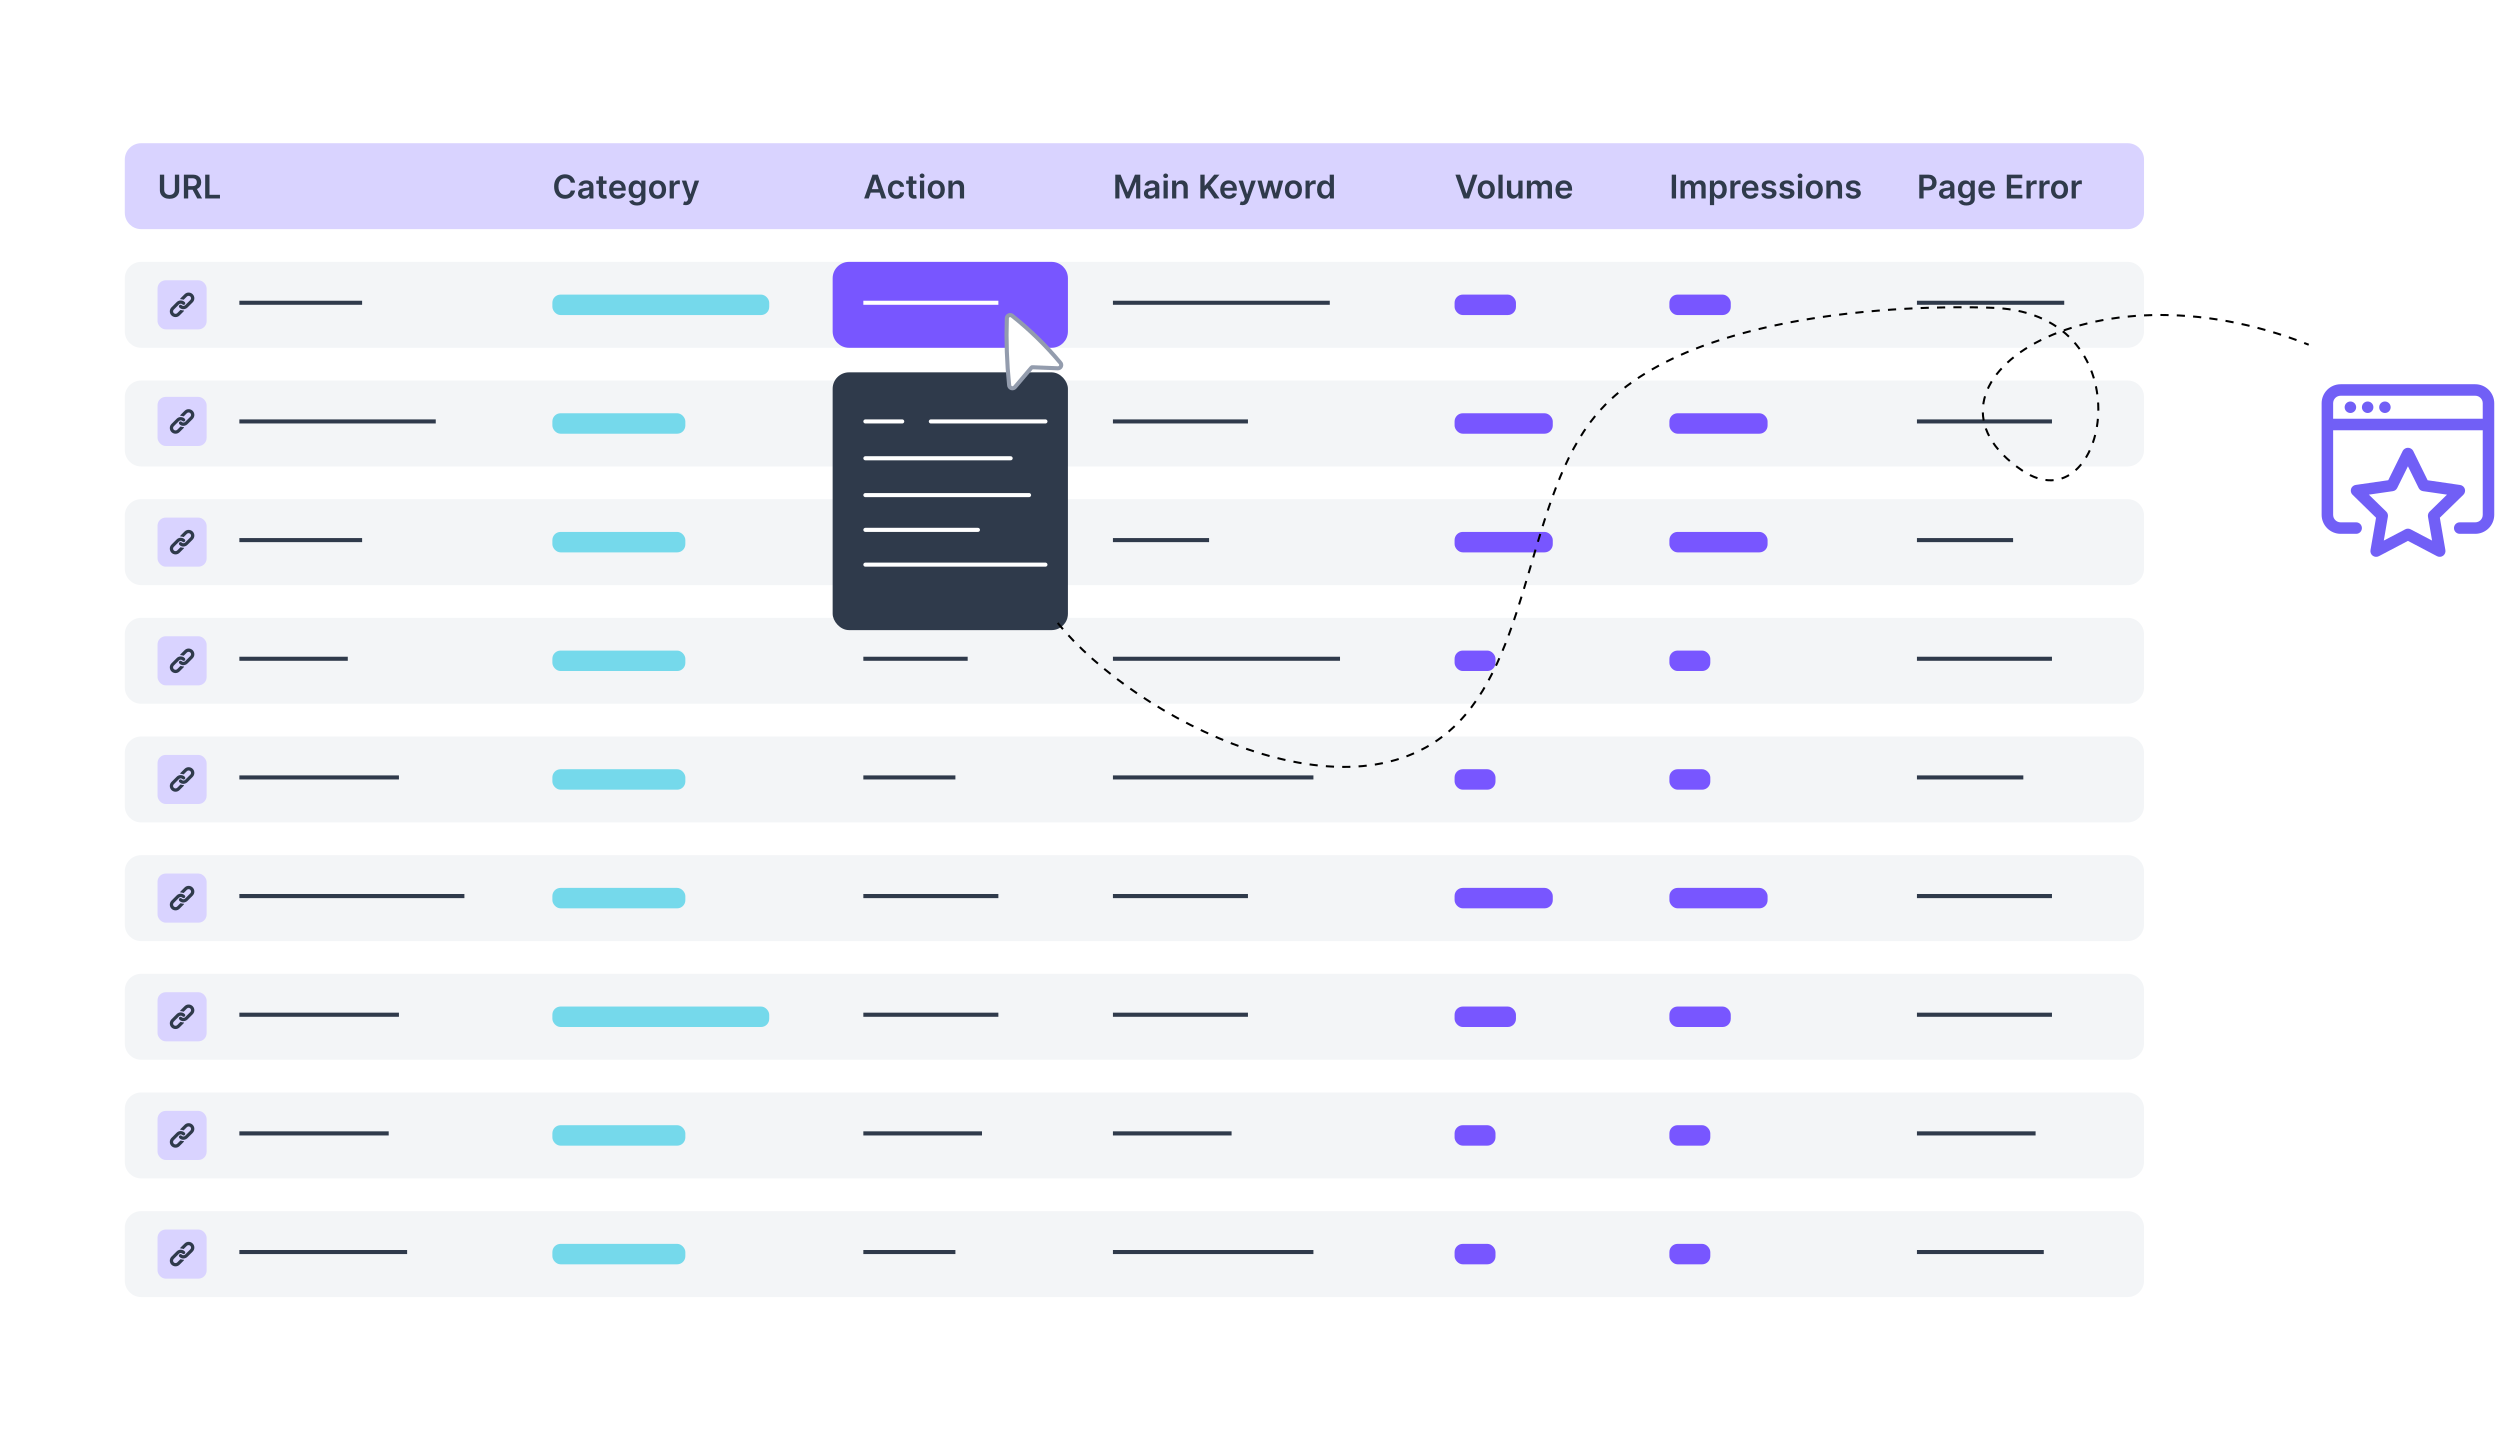 <svg width="1222" height="704" viewBox="0 0 1222 704" fill="none" xmlns="http://www.w3.org/2000/svg">
<g filter="url(#filter0_d_4625_16859)">
<g clip-path="url(#clip0_4625_16859)">
<rect x="35" y="30" width="1039" height="634" rx="20" fill="white"/>
<path d="M61 131C61 126.582 64.582 123 69 123H1040C1044.42 123 1048 126.582 1048 131V157C1048 161.418 1044.42 165 1040 165H69C64.582 165 61 161.418 61 157V131Z" fill="#F3F5F7"/>
<path d="M407 131C407 126.582 410.582 123 415 123H514C518.418 123 522 126.582 522 131V157C522 161.418 518.418 165 514 165H415C410.582 165 407 161.418 407 157V131Z" fill="#7856FF"/>
<path d="M61 189C61 184.582 64.582 181 69 181H1040C1044.42 181 1048 184.582 1048 189V215C1048 219.418 1044.42 223 1040 223H69C64.582 223 61 219.418 61 215V189Z" fill="#F3F5F7"/>
<path d="M61 247C61 242.582 64.582 239 69 239H1040C1044.42 239 1048 242.582 1048 247V273C1048 277.418 1044.42 281 1040 281H69C64.582 281 61 277.418 61 273V247Z" fill="#F3F5F7"/>
<path d="M61 305C61 300.582 64.582 297 69 297H1040C1044.42 297 1048 300.582 1048 305V331C1048 335.418 1044.42 339 1040 339H69C64.582 339 61 335.418 61 331V305Z" fill="#F3F5F7"/>
<path d="M61 363C61 358.582 64.582 355 69 355H1040C1044.42 355 1048 358.582 1048 363V389C1048 393.418 1044.42 397 1040 397H69C64.582 397 61 393.418 61 389V363Z" fill="#F3F5F7"/>
<path d="M61 421C61 416.582 64.582 413 69 413H1040C1044.42 413 1048 416.582 1048 421V447C1048 451.418 1044.42 455 1040 455H69C64.582 455 61 451.418 61 447V421Z" fill="#F3F5F7"/>
<path d="M61 479C61 474.582 64.582 471 69 471H1040C1044.42 471 1048 474.582 1048 479V505C1048 509.418 1044.42 513 1040 513H69C64.582 513 61 509.418 61 505V479Z" fill="#F3F5F7"/>
<path d="M61 537C61 532.582 64.582 529 69 529H1040C1044.42 529 1048 532.582 1048 537V563C1048 567.418 1044.42 571 1040 571H69C64.582 571 61 567.418 61 563V537Z" fill="#F3F5F7"/>
<path d="M61 595C61 590.582 64.582 587 69 587H1040C1044.42 587 1048 590.582 1048 595V621C1048 625.418 1044.42 629 1040 629H69C64.582 629 61 625.418 61 621V595Z" fill="#F3F5F7"/>
<path d="M61 73C61 68.582 64.582 65 69 65H1040C1044.42 65 1048 68.582 1048 73V99C1048 103.418 1044.42 107 1040 107H69C64.582 107 61 103.418 61 99V73Z" fill="#D9D3FF"/>
<path d="M281.108 84.29H278.983C278.922 83.941 278.811 83.633 278.648 83.364C278.485 83.091 278.282 82.86 278.04 82.671C277.797 82.481 277.521 82.339 277.21 82.244C276.903 82.146 276.572 82.097 276.216 82.097C275.583 82.097 275.023 82.256 274.534 82.574C274.045 82.888 273.663 83.35 273.386 83.96C273.11 84.566 272.972 85.307 272.972 86.182C272.972 87.072 273.11 87.822 273.386 88.432C273.667 89.038 274.049 89.496 274.534 89.807C275.023 90.114 275.581 90.267 276.21 90.267C276.559 90.267 276.884 90.222 277.188 90.131C277.494 90.036 277.769 89.898 278.011 89.716C278.258 89.534 278.464 89.311 278.631 89.046C278.801 88.78 278.919 88.477 278.983 88.136L281.108 88.148C281.028 88.701 280.856 89.22 280.591 89.704C280.33 90.189 279.987 90.617 279.562 90.989C279.138 91.356 278.642 91.644 278.074 91.852C277.506 92.057 276.875 92.159 276.182 92.159C275.159 92.159 274.246 91.922 273.443 91.449C272.64 90.975 272.008 90.292 271.545 89.398C271.083 88.504 270.852 87.432 270.852 86.182C270.852 84.928 271.085 83.856 271.551 82.966C272.017 82.072 272.652 81.388 273.455 80.915C274.258 80.441 275.167 80.204 276.182 80.204C276.83 80.204 277.432 80.296 277.989 80.477C278.545 80.659 279.042 80.926 279.477 81.278C279.913 81.627 280.271 82.055 280.551 82.562C280.835 83.066 281.021 83.642 281.108 84.29ZM285.459 92.176C284.906 92.176 284.408 92.078 283.964 91.881C283.525 91.68 283.177 91.385 282.919 90.994C282.665 90.604 282.538 90.123 282.538 89.551C282.538 89.059 282.629 88.651 282.811 88.329C282.993 88.008 283.241 87.75 283.555 87.557C283.87 87.364 284.224 87.218 284.618 87.119C285.016 87.017 285.427 86.943 285.851 86.898C286.362 86.845 286.777 86.797 287.095 86.756C287.413 86.71 287.644 86.642 287.788 86.551C287.936 86.456 288.01 86.311 288.01 86.114V86.079C288.01 85.651 287.883 85.32 287.629 85.085C287.375 84.85 287.01 84.733 286.533 84.733C286.029 84.733 285.629 84.843 285.334 85.062C285.042 85.282 284.845 85.542 284.743 85.841L282.822 85.568C282.974 85.038 283.224 84.595 283.572 84.239C283.921 83.879 284.347 83.61 284.851 83.432C285.355 83.25 285.911 83.159 286.521 83.159C286.942 83.159 287.36 83.208 287.777 83.307C288.194 83.405 288.574 83.568 288.919 83.796C289.264 84.019 289.54 84.324 289.749 84.71C289.961 85.097 290.067 85.579 290.067 86.159V92H288.089V90.801H288.021C287.896 91.044 287.72 91.271 287.493 91.483C287.269 91.691 286.987 91.86 286.646 91.989C286.309 92.114 285.913 92.176 285.459 92.176ZM285.993 90.665C286.406 90.665 286.764 90.583 287.067 90.421C287.37 90.254 287.603 90.034 287.766 89.761C287.932 89.489 288.016 89.191 288.016 88.869V87.841C287.951 87.894 287.841 87.943 287.686 87.989C287.535 88.034 287.364 88.074 287.175 88.108C286.985 88.142 286.798 88.172 286.612 88.199C286.427 88.225 286.266 88.248 286.129 88.267C285.822 88.309 285.548 88.377 285.305 88.472C285.063 88.566 284.872 88.699 284.732 88.869C284.591 89.036 284.521 89.252 284.521 89.517C284.521 89.896 284.66 90.182 284.936 90.375C285.213 90.568 285.565 90.665 285.993 90.665ZM296.493 83.273V84.864H291.476V83.273H296.493ZM292.714 81.182H294.771V89.375C294.771 89.651 294.813 89.864 294.896 90.011C294.983 90.155 295.097 90.254 295.237 90.307C295.377 90.36 295.533 90.386 295.703 90.386C295.832 90.386 295.949 90.377 296.055 90.358C296.165 90.339 296.249 90.322 296.305 90.307L296.652 91.915C296.542 91.953 296.385 91.994 296.18 92.04C295.98 92.085 295.733 92.112 295.442 92.119C294.927 92.135 294.463 92.057 294.05 91.886C293.637 91.712 293.309 91.443 293.067 91.079C292.828 90.716 292.711 90.261 292.714 89.716V81.182ZM301.983 92.171C301.108 92.171 300.352 91.989 299.716 91.625C299.083 91.258 298.597 90.739 298.256 90.068C297.915 89.394 297.744 88.6 297.744 87.688C297.744 86.79 297.915 86.002 298.256 85.324C298.6 84.642 299.081 84.112 299.699 83.733C300.316 83.35 301.042 83.159 301.875 83.159C302.413 83.159 302.92 83.246 303.398 83.421C303.879 83.591 304.303 83.856 304.67 84.216C305.042 84.576 305.333 85.034 305.545 85.591C305.758 86.144 305.864 86.803 305.864 87.568V88.199H298.71V86.812H303.892C303.888 86.419 303.803 86.068 303.636 85.761C303.47 85.451 303.237 85.206 302.938 85.028C302.642 84.85 302.297 84.761 301.903 84.761C301.483 84.761 301.114 84.864 300.795 85.068C300.477 85.269 300.229 85.534 300.051 85.864C299.877 86.189 299.788 86.547 299.784 86.938V88.148C299.784 88.655 299.877 89.091 300.062 89.454C300.248 89.814 300.508 90.091 300.841 90.284C301.174 90.474 301.564 90.568 302.011 90.568C302.311 90.568 302.581 90.526 302.824 90.443C303.066 90.356 303.277 90.229 303.455 90.062C303.633 89.896 303.767 89.689 303.858 89.443L305.778 89.659C305.657 90.167 305.426 90.61 305.085 90.989C304.748 91.364 304.316 91.655 303.79 91.864C303.263 92.068 302.661 92.171 301.983 92.171ZM311.399 95.454C310.661 95.454 310.026 95.354 309.496 95.153C308.965 94.956 308.539 94.691 308.217 94.358C307.895 94.025 307.672 93.655 307.547 93.25L309.399 92.801C309.482 92.972 309.604 93.14 309.763 93.307C309.922 93.477 310.136 93.617 310.405 93.727C310.678 93.841 311.02 93.898 311.433 93.898C312.017 93.898 312.5 93.756 312.882 93.472C313.265 93.191 313.456 92.729 313.456 92.085V90.432H313.354C313.248 90.644 313.092 90.862 312.888 91.085C312.687 91.309 312.42 91.496 312.087 91.648C311.757 91.799 311.342 91.875 310.842 91.875C310.172 91.875 309.564 91.718 309.018 91.403C308.477 91.085 308.045 90.612 307.723 89.983C307.405 89.35 307.246 88.559 307.246 87.608C307.246 86.65 307.405 85.841 307.723 85.182C308.045 84.519 308.479 84.017 309.024 83.676C309.57 83.331 310.178 83.159 310.848 83.159C311.359 83.159 311.78 83.246 312.109 83.421C312.443 83.591 312.708 83.797 312.905 84.04C313.102 84.278 313.251 84.504 313.354 84.716H313.467V83.273H315.496V92.142C315.496 92.888 315.318 93.506 314.962 93.994C314.606 94.483 314.119 94.849 313.501 95.091C312.884 95.333 312.183 95.454 311.399 95.454ZM311.416 90.261C311.852 90.261 312.223 90.155 312.53 89.943C312.837 89.731 313.07 89.426 313.229 89.028C313.388 88.631 313.467 88.153 313.467 87.597C313.467 87.047 313.388 86.566 313.229 86.153C313.073 85.74 312.842 85.421 312.536 85.193C312.232 84.962 311.859 84.847 311.416 84.847C310.958 84.847 310.575 84.966 310.268 85.204C309.962 85.443 309.731 85.771 309.575 86.188C309.42 86.6 309.342 87.07 309.342 87.597C309.342 88.131 309.42 88.599 309.575 89C309.734 89.398 309.967 89.708 310.274 89.932C310.585 90.151 310.965 90.261 311.416 90.261ZM321.411 92.171C320.558 92.171 319.82 91.983 319.195 91.608C318.57 91.233 318.085 90.708 317.74 90.034C317.399 89.36 317.229 88.572 317.229 87.671C317.229 86.769 317.399 85.979 317.74 85.301C318.085 84.623 318.57 84.097 319.195 83.722C319.82 83.347 320.558 83.159 321.411 83.159C322.263 83.159 323.001 83.347 323.626 83.722C324.251 84.097 324.734 84.623 325.075 85.301C325.42 85.979 325.592 86.769 325.592 87.671C325.592 88.572 325.42 89.36 325.075 90.034C324.734 90.708 324.251 91.233 323.626 91.608C323.001 91.983 322.263 92.171 321.411 92.171ZM321.422 90.523C321.884 90.523 322.27 90.396 322.581 90.142C322.892 89.885 323.123 89.54 323.274 89.108C323.429 88.676 323.507 88.195 323.507 87.665C323.507 87.131 323.429 86.648 323.274 86.216C323.123 85.78 322.892 85.434 322.581 85.176C322.27 84.919 321.884 84.79 321.422 84.79C320.948 84.79 320.554 84.919 320.24 85.176C319.929 85.434 319.696 85.78 319.541 86.216C319.39 86.648 319.314 87.131 319.314 87.665C319.314 88.195 319.39 88.676 319.541 89.108C319.696 89.54 319.929 89.885 320.24 90.142C320.554 90.396 320.948 90.523 321.422 90.523ZM327.338 92V83.273H329.332V84.727H329.423C329.582 84.224 329.855 83.835 330.241 83.562C330.632 83.286 331.077 83.148 331.577 83.148C331.69 83.148 331.817 83.153 331.957 83.165C332.101 83.172 332.221 83.186 332.315 83.204V85.097C332.228 85.066 332.09 85.04 331.901 85.017C331.715 84.99 331.535 84.977 331.361 84.977C330.986 84.977 330.649 85.059 330.349 85.222C330.054 85.381 329.821 85.602 329.651 85.886C329.48 86.171 329.395 86.498 329.395 86.869V92H327.338ZM335.226 95.273C334.946 95.273 334.686 95.25 334.447 95.204C334.213 95.163 334.025 95.114 333.885 95.057L334.362 93.454C334.661 93.542 334.929 93.583 335.163 93.579C335.398 93.576 335.605 93.502 335.783 93.358C335.964 93.218 336.118 92.983 336.243 92.653L336.419 92.182L333.254 83.273H335.436L337.447 89.864H337.538L339.555 83.273H341.743L338.249 93.057C338.086 93.519 337.87 93.915 337.601 94.244C337.332 94.578 337.002 94.831 336.612 95.006C336.226 95.184 335.764 95.273 335.226 95.273Z" fill="#2F3A4B"/>
<rect x="270" y="139" width="106" height="10" rx="4" fill="#75D9EB"/>
<rect x="270" y="197" width="65" height="10" rx="4" fill="#75D9EB"/>
<rect x="270" y="255" width="65" height="10" rx="4" fill="#75D9EB"/>
<rect x="270" y="313" width="65" height="10" rx="4" fill="#75D9EB"/>
<rect x="270" y="371" width="65" height="10" rx="4" fill="#75D9EB"/>
<rect x="270" y="429" width="65" height="10" rx="4" fill="#75D9EB"/>
<rect x="270" y="487" width="106" height="10" rx="4" fill="#75D9EB"/>
<rect x="270" y="545" width="65" height="10" rx="4" fill="#75D9EB"/>
<rect x="270" y="603" width="65" height="10" rx="4" fill="#75D9EB"/>
<path d="M713.705 80.364L716.733 89.523H716.852L719.875 80.364H722.193L718.091 92H715.489L711.392 80.364H713.705ZM726.504 92.171C725.652 92.171 724.913 91.983 724.288 91.608C723.663 91.233 723.179 90.708 722.834 90.034C722.493 89.36 722.322 88.572 722.322 87.671C722.322 86.769 722.493 85.979 722.834 85.301C723.179 84.623 723.663 84.097 724.288 83.722C724.913 83.347 725.652 83.159 726.504 83.159C727.357 83.159 728.095 83.347 728.72 83.722C729.345 84.097 729.828 84.623 730.169 85.301C730.514 85.979 730.686 86.769 730.686 87.671C730.686 88.572 730.514 89.36 730.169 90.034C729.828 90.708 729.345 91.233 728.72 91.608C728.095 91.983 727.357 92.171 726.504 92.171ZM726.516 90.523C726.978 90.523 727.364 90.396 727.675 90.142C727.985 89.885 728.216 89.54 728.368 89.108C728.523 88.676 728.601 88.195 728.601 87.665C728.601 87.131 728.523 86.648 728.368 86.216C728.216 85.78 727.985 85.434 727.675 85.176C727.364 84.919 726.978 84.79 726.516 84.79C726.042 84.79 725.648 84.919 725.334 85.176C725.023 85.434 724.79 85.78 724.635 86.216C724.483 86.648 724.408 87.131 724.408 87.665C724.408 88.195 724.483 88.676 724.635 89.108C724.79 89.54 725.023 89.885 725.334 90.142C725.648 90.396 726.042 90.523 726.516 90.523ZM734.489 80.364V92H732.432V80.364H734.489ZM742.166 88.329V83.273H744.223V92H742.229V90.449H742.138C741.941 90.938 741.617 91.337 741.166 91.648C740.719 91.958 740.168 92.114 739.513 92.114C738.941 92.114 738.435 91.987 737.996 91.733C737.56 91.475 737.219 91.102 736.973 90.614C736.727 90.121 736.604 89.526 736.604 88.829V83.273H738.661V88.511C738.661 89.064 738.812 89.504 739.115 89.829C739.418 90.155 739.816 90.318 740.308 90.318C740.611 90.318 740.905 90.244 741.189 90.097C741.473 89.949 741.706 89.729 741.888 89.438C742.073 89.142 742.166 88.773 742.166 88.329ZM746.338 92V83.273H748.304V84.756H748.406C748.588 84.256 748.889 83.865 749.31 83.585C749.73 83.301 750.232 83.159 750.815 83.159C751.406 83.159 751.904 83.303 752.31 83.591C752.719 83.875 753.007 84.263 753.173 84.756H753.264C753.457 84.271 753.783 83.885 754.241 83.597C754.704 83.305 755.251 83.159 755.884 83.159C756.687 83.159 757.342 83.413 757.849 83.921C758.357 84.428 758.611 85.169 758.611 86.142V92H756.548V86.46C756.548 85.919 756.404 85.523 756.116 85.273C755.829 85.019 755.476 84.892 755.06 84.892C754.563 84.892 754.175 85.047 753.895 85.358C753.618 85.665 753.48 86.064 753.48 86.557V92H751.463V86.375C751.463 85.924 751.327 85.564 751.054 85.296C750.785 85.026 750.433 84.892 749.997 84.892C749.702 84.892 749.433 84.968 749.19 85.119C748.948 85.267 748.755 85.477 748.611 85.75C748.467 86.019 748.395 86.333 748.395 86.693V92H746.338ZM764.561 92.171C763.686 92.171 762.93 91.989 762.294 91.625C761.661 91.258 761.175 90.739 760.834 90.068C760.493 89.394 760.322 88.6 760.322 87.688C760.322 86.79 760.493 86.002 760.834 85.324C761.179 84.642 761.66 84.112 762.277 83.733C762.894 83.35 763.62 83.159 764.453 83.159C764.991 83.159 765.499 83.246 765.976 83.421C766.457 83.591 766.881 83.856 767.249 84.216C767.62 84.576 767.911 85.034 768.124 85.591C768.336 86.144 768.442 86.803 768.442 87.568V88.199H761.288V86.812H766.47C766.466 86.419 766.381 86.068 766.214 85.761C766.048 85.451 765.815 85.206 765.516 85.028C765.22 84.85 764.875 84.761 764.482 84.761C764.061 84.761 763.692 84.864 763.374 85.068C763.055 85.269 762.807 85.534 762.629 85.864C762.455 86.189 762.366 86.547 762.362 86.938V88.148C762.362 88.655 762.455 89.091 762.641 89.454C762.826 89.814 763.086 90.091 763.419 90.284C763.752 90.474 764.143 90.568 764.589 90.568C764.889 90.568 765.16 90.526 765.402 90.443C765.644 90.356 765.855 90.229 766.033 90.062C766.211 89.896 766.345 89.689 766.436 89.443L768.357 89.659C768.235 90.167 768.004 90.61 767.663 90.989C767.326 91.364 766.894 91.655 766.368 91.864C765.841 92.068 765.239 92.171 764.561 92.171Z" fill="#2F3A4B"/>
<rect x="711" y="139" width="30" height="10" rx="4" fill="#7856FF"/>
<rect x="711" y="197" width="48" height="10" rx="4" fill="#7856FF"/>
<rect x="711" y="255" width="48" height="10" rx="4" fill="#7856FF"/>
<rect x="711" y="313" width="20" height="10" rx="4" fill="#7856FF"/>
<rect x="711" y="371" width="20" height="10" rx="4" fill="#7856FF"/>
<rect x="711" y="429" width="48" height="10" rx="4" fill="#7856FF"/>
<rect x="711" y="487" width="30" height="10" rx="4" fill="#7856FF"/>
<rect x="711" y="545" width="20" height="10" rx="4" fill="#7856FF"/>
<rect x="711" y="603" width="20" height="10" rx="4" fill="#7856FF"/>
<path d="M819.256 80.364V92H817.148V80.364H819.256ZM821.447 92V83.273H823.413V84.756H823.516C823.697 84.256 823.999 83.865 824.419 83.585C824.839 83.301 825.341 83.159 825.925 83.159C826.516 83.159 827.014 83.303 827.419 83.591C827.828 83.875 828.116 84.263 828.283 84.756H828.374C828.567 84.271 828.893 83.885 829.351 83.597C829.813 83.305 830.36 83.159 830.993 83.159C831.796 83.159 832.451 83.413 832.959 83.921C833.466 84.428 833.72 85.169 833.72 86.142V92H831.658V86.46C831.658 85.919 831.514 85.523 831.226 85.273C830.938 85.019 830.586 84.892 830.169 84.892C829.673 84.892 829.285 85.047 829.004 85.358C828.728 85.665 828.589 86.064 828.589 86.557V92H826.572V86.375C826.572 85.924 826.436 85.564 826.163 85.296C825.894 85.026 825.542 84.892 825.107 84.892C824.811 84.892 824.542 84.968 824.3 85.119C824.057 85.267 823.864 85.477 823.72 85.75C823.576 86.019 823.504 86.333 823.504 86.693V92H821.447ZM835.807 95.273V83.273H837.83V84.716H837.949C838.055 84.504 838.205 84.278 838.398 84.04C838.591 83.797 838.852 83.591 839.182 83.421C839.511 83.246 839.932 83.159 840.443 83.159C841.117 83.159 841.725 83.331 842.267 83.676C842.813 84.017 843.244 84.523 843.562 85.193C843.884 85.86 844.045 86.678 844.045 87.648C844.045 88.606 843.888 89.421 843.574 90.091C843.259 90.761 842.831 91.273 842.29 91.625C841.748 91.977 841.134 92.153 840.449 92.153C839.949 92.153 839.534 92.07 839.205 91.903C838.875 91.737 838.61 91.536 838.409 91.301C838.212 91.062 838.059 90.837 837.949 90.625H837.864V95.273H835.807ZM837.824 87.636C837.824 88.201 837.903 88.695 838.062 89.119C838.225 89.544 838.458 89.875 838.761 90.114C839.068 90.349 839.439 90.466 839.875 90.466C840.33 90.466 840.71 90.345 841.017 90.102C841.324 89.856 841.555 89.521 841.71 89.097C841.869 88.669 841.949 88.182 841.949 87.636C841.949 87.095 841.871 86.614 841.716 86.193C841.561 85.773 841.33 85.443 841.023 85.204C840.716 84.966 840.333 84.847 839.875 84.847C839.436 84.847 839.062 84.962 838.756 85.193C838.449 85.424 838.216 85.748 838.057 86.165C837.902 86.581 837.824 87.072 837.824 87.636ZM845.807 92V83.273H847.801V84.727H847.892C848.051 84.224 848.324 83.835 848.71 83.562C849.1 83.286 849.545 83.148 850.045 83.148C850.159 83.148 850.286 83.153 850.426 83.165C850.57 83.172 850.689 83.186 850.784 83.204V85.097C850.697 85.066 850.559 85.04 850.369 85.017C850.184 84.99 850.004 84.977 849.83 84.977C849.455 84.977 849.117 85.059 848.818 85.222C848.523 85.381 848.29 85.602 848.119 85.886C847.949 86.171 847.864 86.498 847.864 86.869V92H845.807ZM855.655 92.171C854.78 92.171 854.024 91.989 853.388 91.625C852.755 91.258 852.268 90.739 851.928 90.068C851.587 89.394 851.416 88.6 851.416 87.688C851.416 86.79 851.587 86.002 851.928 85.324C852.272 84.642 852.753 84.112 853.371 83.733C853.988 83.35 854.714 83.159 855.547 83.159C856.085 83.159 856.592 83.246 857.07 83.421C857.551 83.591 857.975 83.856 858.342 84.216C858.714 84.576 859.005 85.034 859.217 85.591C859.429 86.144 859.536 86.803 859.536 87.568V88.199H852.382V86.812H857.564C857.56 86.419 857.475 86.068 857.308 85.761C857.142 85.451 856.909 85.206 856.609 85.028C856.314 84.85 855.969 84.761 855.575 84.761C855.155 84.761 854.786 84.864 854.467 85.068C854.149 85.269 853.901 85.534 853.723 85.864C853.549 86.189 853.46 86.547 853.456 86.938V88.148C853.456 88.655 853.549 89.091 853.734 89.454C853.92 89.814 854.179 90.091 854.513 90.284C854.846 90.474 855.236 90.568 855.683 90.568C855.982 90.568 856.253 90.526 856.496 90.443C856.738 90.356 856.948 90.229 857.126 90.062C857.304 89.896 857.439 89.689 857.53 89.443L859.45 89.659C859.329 90.167 859.098 90.61 858.757 90.989C858.42 91.364 857.988 91.655 857.462 91.864C856.935 92.068 856.333 92.171 855.655 92.171ZM868.173 85.579L866.298 85.784C866.245 85.595 866.152 85.417 866.02 85.25C865.891 85.083 865.717 84.949 865.497 84.847C865.277 84.744 865.009 84.693 864.69 84.693C864.262 84.693 863.902 84.786 863.611 84.972C863.323 85.157 863.181 85.398 863.185 85.693C863.181 85.947 863.274 86.153 863.463 86.312C863.656 86.472 863.974 86.602 864.418 86.704L865.906 87.023C866.732 87.201 867.346 87.483 867.747 87.869C868.152 88.256 868.357 88.761 868.361 89.386C868.357 89.936 868.196 90.421 867.878 90.841C867.563 91.258 867.126 91.583 866.565 91.818C866.005 92.053 865.361 92.171 864.634 92.171C863.565 92.171 862.705 91.947 862.054 91.5C861.402 91.049 861.014 90.422 860.889 89.619L862.895 89.426C862.986 89.82 863.179 90.117 863.474 90.318C863.77 90.519 864.154 90.619 864.628 90.619C865.116 90.619 865.509 90.519 865.804 90.318C866.103 90.117 866.253 89.869 866.253 89.574C866.253 89.324 866.156 89.117 865.963 88.954C865.774 88.792 865.478 88.667 865.077 88.579L863.588 88.267C862.751 88.093 862.132 87.799 861.73 87.386C861.329 86.97 861.13 86.443 861.134 85.807C861.13 85.269 861.276 84.803 861.571 84.409C861.87 84.011 862.285 83.704 862.815 83.489C863.349 83.269 863.965 83.159 864.662 83.159C865.685 83.159 866.49 83.377 867.077 83.812C867.668 84.248 868.033 84.837 868.173 85.579ZM876.955 85.579L875.08 85.784C875.027 85.595 874.934 85.417 874.801 85.25C874.672 85.083 874.498 84.949 874.278 84.847C874.059 84.744 873.79 84.693 873.472 84.693C873.044 84.693 872.684 84.786 872.392 84.972C872.104 85.157 871.962 85.398 871.966 85.693C871.962 85.947 872.055 86.153 872.244 86.312C872.438 86.472 872.756 86.602 873.199 86.704L874.688 87.023C875.513 87.201 876.127 87.483 876.528 87.869C876.934 88.256 877.138 88.761 877.142 89.386C877.138 89.936 876.977 90.421 876.659 90.841C876.345 91.258 875.907 91.583 875.347 91.818C874.786 92.053 874.142 92.171 873.415 92.171C872.347 92.171 871.487 91.947 870.835 91.5C870.184 91.049 869.795 90.422 869.67 89.619L871.676 89.426C871.767 89.82 871.96 90.117 872.256 90.318C872.551 90.519 872.936 90.619 873.409 90.619C873.898 90.619 874.29 90.519 874.585 90.318C874.884 90.117 875.034 89.869 875.034 89.574C875.034 89.324 874.938 89.117 874.744 88.954C874.555 88.792 874.259 88.667 873.858 88.579L872.369 88.267C871.532 88.093 870.913 87.799 870.511 87.386C870.11 86.97 869.911 86.443 869.915 85.807C869.911 85.269 870.057 84.803 870.352 84.409C870.652 84.011 871.066 83.704 871.597 83.489C872.131 83.269 872.746 83.159 873.443 83.159C874.466 83.159 875.271 83.377 875.858 83.812C876.449 84.248 876.814 84.837 876.955 85.579ZM878.838 92V83.273H880.895V92H878.838ZM879.872 82.034C879.546 82.034 879.266 81.926 879.031 81.71C878.796 81.49 878.679 81.227 878.679 80.921C878.679 80.61 878.796 80.347 879.031 80.131C879.266 79.911 879.546 79.801 879.872 79.801C880.202 79.801 880.482 79.911 880.713 80.131C880.948 80.347 881.065 80.61 881.065 80.921C881.065 81.227 880.948 81.49 880.713 81.71C880.482 81.926 880.202 82.034 879.872 82.034ZM886.817 92.171C885.964 92.171 885.226 91.983 884.601 91.608C883.976 91.233 883.491 90.708 883.146 90.034C882.805 89.36 882.635 88.572 882.635 87.671C882.635 86.769 882.805 85.979 883.146 85.301C883.491 84.623 883.976 84.097 884.601 83.722C885.226 83.347 885.964 83.159 886.817 83.159C887.669 83.159 888.408 83.347 889.033 83.722C889.658 84.097 890.141 84.623 890.482 85.301C890.826 85.979 890.999 86.769 890.999 87.671C890.999 88.572 890.826 89.36 890.482 90.034C890.141 90.708 889.658 91.233 889.033 91.608C888.408 91.983 887.669 92.171 886.817 92.171ZM886.828 90.523C887.29 90.523 887.677 90.396 887.987 90.142C888.298 89.885 888.529 89.54 888.68 89.108C888.836 88.676 888.913 88.195 888.913 87.665C888.913 87.131 888.836 86.648 888.68 86.216C888.529 85.78 888.298 85.434 887.987 85.176C887.677 84.919 887.29 84.79 886.828 84.79C886.355 84.79 885.961 84.919 885.646 85.176C885.336 85.434 885.103 85.78 884.947 86.216C884.796 86.648 884.72 87.131 884.72 87.665C884.72 88.195 884.796 88.676 884.947 89.108C885.103 89.54 885.336 89.885 885.646 90.142C885.961 90.396 886.355 90.523 886.828 90.523ZM894.801 86.886V92H892.744V83.273H894.71V84.756H894.812C895.013 84.267 895.333 83.879 895.773 83.591C896.216 83.303 896.763 83.159 897.415 83.159C898.017 83.159 898.542 83.288 898.989 83.546C899.439 83.803 899.788 84.176 900.034 84.665C900.284 85.153 900.407 85.746 900.403 86.443V92H898.347V86.761C898.347 86.178 898.195 85.722 897.892 85.392C897.593 85.062 897.178 84.898 896.648 84.898C896.288 84.898 895.968 84.977 895.688 85.136C895.411 85.292 895.193 85.517 895.034 85.812C894.879 86.108 894.801 86.466 894.801 86.886ZM909.392 85.579L907.517 85.784C907.464 85.595 907.371 85.417 907.239 85.25C907.11 85.083 906.936 84.949 906.716 84.847C906.496 84.744 906.227 84.693 905.909 84.693C905.481 84.693 905.121 84.786 904.83 84.972C904.542 85.157 904.4 85.398 904.403 85.693C904.4 85.947 904.492 86.153 904.682 86.312C904.875 86.472 905.193 86.602 905.636 86.704L907.125 87.023C907.951 87.201 908.564 87.483 908.966 87.869C909.371 88.256 909.576 88.761 909.58 89.386C909.576 89.936 909.415 90.421 909.097 90.841C908.782 91.258 908.345 91.583 907.784 91.818C907.223 92.053 906.58 92.171 905.852 92.171C904.784 92.171 903.924 91.947 903.273 91.5C902.621 91.049 902.233 90.422 902.108 89.619L904.114 89.426C904.205 89.82 904.398 90.117 904.693 90.318C904.989 90.519 905.373 90.619 905.847 90.619C906.335 90.619 906.727 90.519 907.023 90.318C907.322 90.117 907.472 89.869 907.472 89.574C907.472 89.324 907.375 89.117 907.182 88.954C906.992 88.792 906.697 88.667 906.295 88.579L904.807 88.267C903.97 88.093 903.35 87.799 902.949 87.386C902.547 86.97 902.348 86.443 902.352 85.807C902.348 85.269 902.494 84.803 902.79 84.409C903.089 84.011 903.504 83.704 904.034 83.489C904.568 83.269 905.184 83.159 905.881 83.159C906.903 83.159 907.708 83.377 908.295 83.812C908.886 84.248 909.252 84.837 909.392 85.579Z" fill="#2F3A4B"/>
<rect x="816" y="139" width="30" height="10" rx="4" fill="#7856FF"/>
<rect x="816" y="197" width="48" height="10" rx="4" fill="#7856FF"/>
<rect x="816" y="255" width="48" height="10" rx="4" fill="#7856FF"/>
<rect x="816" y="313" width="20" height="10" rx="4" fill="#7856FF"/>
<rect x="816" y="371" width="20" height="10" rx="4" fill="#7856FF"/>
<rect x="816" y="429" width="48" height="10" rx="4" fill="#7856FF"/>
<rect x="816" y="487" width="30" height="10" rx="4" fill="#7856FF"/>
<rect x="816" y="545" width="20" height="10" rx="4" fill="#7856FF"/>
<rect x="816" y="603" width="20" height="10" rx="4" fill="#7856FF"/>
<path d="M85.483 80.364H87.591V87.966C87.591 88.799 87.394 89.532 87 90.165C86.61 90.797 86.061 91.292 85.352 91.648C84.644 92 83.816 92.176 82.869 92.176C81.919 92.176 81.089 92 80.381 91.648C79.672 91.292 79.123 90.797 78.733 90.165C78.343 89.532 78.148 88.799 78.148 87.966V80.364H80.256V87.79C80.256 88.275 80.362 88.706 80.574 89.085C80.79 89.464 81.093 89.761 81.483 89.977C81.873 90.189 82.335 90.296 82.869 90.296C83.403 90.296 83.865 90.189 84.256 89.977C84.65 89.761 84.953 89.464 85.165 89.085C85.377 88.706 85.483 88.275 85.483 87.79V80.364ZM89.882 92V80.364H94.246C95.14 80.364 95.89 80.519 96.496 80.829C97.106 81.14 97.566 81.576 97.876 82.136C98.191 82.693 98.348 83.343 98.348 84.085C98.348 84.831 98.189 85.479 97.871 86.028C97.556 86.574 97.092 86.996 96.479 87.296C95.865 87.591 95.111 87.739 94.217 87.739H91.109V85.989H93.933C94.456 85.989 94.884 85.917 95.217 85.773C95.551 85.625 95.797 85.411 95.956 85.131C96.119 84.847 96.2 84.498 96.2 84.085C96.2 83.672 96.119 83.32 95.956 83.028C95.793 82.733 95.545 82.51 95.212 82.358C94.878 82.203 94.448 82.125 93.922 82.125H91.99V92H89.882ZM95.894 86.727L98.774 92H96.422L93.592 86.727H95.894ZM100.288 92V80.364H102.396V90.233H107.521V92H100.288Z" fill="#2F3A4B"/>
<rect x="77" y="132" width="24" height="24" rx="4" fill="#D9D3FF"/>
<g clip-path="url(#clip1_4625_16859)">
<path d="M90.321 142.677C90.179 142.534 90.021 142.408 89.851 142.299C89.4 142.011 88.876 141.857 88.341 141.857C87.599 141.856 86.886 142.151 86.362 142.677L83.818 145.223C83.295 145.747 83.001 146.458 83 147.199C82.999 148.745 84.252 149.999 85.798 150C86.539 150.003 87.251 149.709 87.775 149.184L89.875 147.084C89.913 147.047 89.934 146.995 89.934 146.941C89.933 146.831 89.843 146.742 89.733 146.743H89.653C89.214 146.744 88.78 146.66 88.373 146.495C88.298 146.464 88.212 146.481 88.155 146.539L86.646 148.05C86.177 148.519 85.417 148.519 84.948 148.05C84.479 147.581 84.479 146.821 84.948 146.353L87.501 143.801C87.97 143.333 88.729 143.333 89.197 143.801C89.513 144.098 90.005 144.098 90.321 143.801C90.457 143.665 90.539 143.485 90.553 143.293C90.567 143.064 90.483 142.84 90.321 142.677Z" fill="#2F3A4B"/>
<path d="M94.18 138.82C93.087 137.727 91.314 137.727 90.221 138.82L88.123 140.916C88.065 140.973 88.049 141.061 88.081 141.136C88.113 141.211 88.187 141.259 88.269 141.258H88.343C88.781 141.257 89.215 141.342 89.621 141.508C89.695 141.538 89.782 141.521 89.839 141.464L91.344 139.96C91.813 139.491 92.573 139.491 93.042 139.96C93.511 140.429 93.511 141.189 93.042 141.657L91.166 143.531L91.15 143.549L90.495 144.201C90.026 144.669 89.267 144.669 88.799 144.201C88.483 143.904 87.991 143.904 87.675 144.201C87.538 144.338 87.456 144.52 87.443 144.713C87.428 144.942 87.513 145.166 87.675 145.329C87.906 145.561 88.177 145.751 88.475 145.889C88.517 145.909 88.559 145.925 88.601 145.943C88.643 145.961 88.687 145.975 88.729 145.991C88.771 146.007 88.815 146.021 88.857 146.033L88.975 146.065C89.055 146.085 89.135 146.101 89.217 146.115C89.315 146.129 89.415 146.139 89.515 146.143H89.655H89.667L89.787 146.129C89.831 146.127 89.877 146.117 89.929 146.117H89.997L90.135 146.097L90.198 146.085L90.314 146.061H90.337C90.828 145.937 91.276 145.683 91.634 145.325L94.18 142.779C95.273 141.686 95.273 139.913 94.18 138.82Z" fill="#2F3A4B"/>
</g>
<rect x="77" y="189" width="24" height="24" rx="4" fill="#D9D3FF"/>
<g clip-path="url(#clip2_4625_16859)">
<path d="M90.321 199.677C90.179 199.534 90.021 199.408 89.851 199.299C89.4 199.011 88.876 198.857 88.341 198.857C87.599 198.856 86.886 199.151 86.362 199.677L83.818 202.223C83.295 202.747 83.001 203.458 83 204.199C82.999 205.745 84.252 206.999 85.798 207C86.539 207.003 87.251 206.709 87.775 206.184L89.875 204.084C89.913 204.047 89.934 203.995 89.934 203.941C89.933 203.831 89.843 203.742 89.733 203.743H89.653C89.214 203.744 88.78 203.66 88.373 203.495C88.298 203.464 88.212 203.481 88.155 203.539L86.646 205.05C86.177 205.519 85.417 205.519 84.948 205.05C84.479 204.581 84.479 203.821 84.948 203.353L87.501 200.801C87.97 200.333 88.729 200.333 89.197 200.801C89.513 201.098 90.005 201.098 90.321 200.801C90.457 200.665 90.539 200.485 90.553 200.293C90.567 200.064 90.483 199.84 90.321 199.677Z" fill="#2F3A4B"/>
<path d="M94.18 195.82C93.087 194.727 91.314 194.727 90.221 195.82L88.123 197.916C88.065 197.973 88.049 198.061 88.081 198.136C88.113 198.211 88.187 198.259 88.269 198.258H88.343C88.781 198.257 89.215 198.342 89.621 198.508C89.695 198.538 89.782 198.521 89.839 198.464L91.344 196.96C91.813 196.491 92.573 196.491 93.042 196.96C93.511 197.429 93.511 198.189 93.042 198.657L91.166 200.531L91.15 200.549L90.495 201.201C90.026 201.669 89.267 201.669 88.799 201.201C88.483 200.904 87.991 200.904 87.675 201.201C87.538 201.338 87.456 201.52 87.443 201.713C87.428 201.942 87.513 202.166 87.675 202.329C87.906 202.561 88.177 202.751 88.475 202.889C88.517 202.909 88.559 202.925 88.601 202.943C88.643 202.961 88.687 202.975 88.729 202.991C88.771 203.007 88.815 203.021 88.857 203.033L88.975 203.065C89.055 203.085 89.135 203.101 89.217 203.115C89.315 203.129 89.415 203.139 89.515 203.143H89.655H89.667L89.787 203.129C89.831 203.127 89.877 203.117 89.929 203.117H89.997L90.135 203.097L90.198 203.085L90.314 203.061H90.337C90.828 202.937 91.276 202.683 91.634 202.325L94.18 199.779C95.273 198.686 95.273 196.913 94.18 195.82Z" fill="#2F3A4B"/>
</g>
<rect x="77" y="248" width="24" height="24" rx="4" fill="#D9D3FF"/>
<g clip-path="url(#clip3_4625_16859)">
<path d="M90.321 258.677C90.179 258.534 90.021 258.408 89.851 258.299C89.4 258.011 88.876 257.857 88.341 257.857C87.599 257.856 86.886 258.151 86.362 258.677L83.818 261.223C83.295 261.747 83.001 262.458 83 263.199C82.999 264.745 84.252 265.999 85.798 266C86.539 266.003 87.251 265.709 87.775 265.184L89.875 263.084C89.913 263.047 89.934 262.995 89.934 262.941C89.933 262.831 89.843 262.742 89.733 262.743H89.653C89.214 262.744 88.78 262.66 88.373 262.495C88.298 262.464 88.212 262.481 88.155 262.539L86.646 264.05C86.177 264.519 85.417 264.519 84.948 264.05C84.479 263.581 84.479 262.821 84.948 262.353L87.501 259.801C87.97 259.333 88.729 259.333 89.197 259.801C89.513 260.098 90.005 260.098 90.321 259.801C90.457 259.665 90.539 259.485 90.553 259.293C90.567 259.064 90.483 258.84 90.321 258.677Z" fill="#2F3A4B"/>
<path d="M94.18 254.82C93.087 253.727 91.314 253.727 90.221 254.82L88.123 256.916C88.065 256.973 88.049 257.061 88.081 257.136C88.113 257.211 88.187 257.259 88.269 257.258H88.343C88.781 257.257 89.215 257.342 89.621 257.508C89.695 257.538 89.782 257.521 89.839 257.464L91.344 255.96C91.813 255.491 92.573 255.491 93.042 255.96C93.511 256.429 93.511 257.189 93.042 257.657L91.166 259.531L91.15 259.549L90.495 260.201C90.026 260.669 89.267 260.669 88.799 260.201C88.483 259.904 87.991 259.904 87.675 260.201C87.538 260.338 87.456 260.52 87.443 260.713C87.428 260.942 87.513 261.166 87.675 261.329C87.906 261.561 88.177 261.751 88.475 261.889C88.517 261.909 88.559 261.925 88.601 261.943C88.643 261.961 88.687 261.975 88.729 261.991C88.771 262.007 88.815 262.021 88.857 262.033L88.975 262.065C89.055 262.085 89.135 262.101 89.217 262.115C89.315 262.129 89.415 262.139 89.515 262.143H89.655H89.667L89.787 262.129C89.831 262.127 89.877 262.117 89.929 262.117H89.997L90.135 262.097L90.198 262.085L90.314 262.061H90.337C90.828 261.937 91.276 261.683 91.634 261.325L94.18 258.779C95.273 257.686 95.273 255.913 94.18 254.82Z" fill="#2F3A4B"/>
</g>
<rect x="77" y="306" width="24" height="24" rx="4" fill="#D9D3FF"/>
<g clip-path="url(#clip4_4625_16859)">
<path d="M90.321 316.677C90.179 316.534 90.021 316.408 89.851 316.299C89.4 316.011 88.876 315.857 88.341 315.857C87.599 315.856 86.886 316.151 86.362 316.677L83.818 319.223C83.295 319.747 83.001 320.458 83 321.199C82.999 322.745 84.252 323.999 85.798 324C86.539 324.003 87.251 323.709 87.775 323.184L89.875 321.084C89.913 321.047 89.934 320.995 89.934 320.941C89.933 320.831 89.843 320.742 89.733 320.743H89.653C89.214 320.744 88.78 320.66 88.373 320.495C88.298 320.464 88.212 320.481 88.155 320.539L86.646 322.05C86.177 322.519 85.417 322.519 84.948 322.05C84.479 321.581 84.479 320.821 84.948 320.353L87.501 317.801C87.97 317.333 88.729 317.333 89.197 317.801C89.513 318.098 90.005 318.098 90.321 317.801C90.457 317.665 90.539 317.485 90.553 317.293C90.567 317.064 90.483 316.84 90.321 316.677Z" fill="#2F3A4B"/>
<path d="M94.18 312.82C93.087 311.727 91.314 311.727 90.221 312.82L88.123 314.916C88.065 314.973 88.049 315.061 88.081 315.136C88.113 315.211 88.187 315.259 88.269 315.258H88.343C88.781 315.257 89.215 315.342 89.621 315.508C89.695 315.538 89.782 315.521 89.839 315.464L91.344 313.96C91.813 313.491 92.573 313.491 93.042 313.96C93.511 314.429 93.511 315.189 93.042 315.657L91.166 317.531L91.15 317.549L90.495 318.201C90.026 318.669 89.267 318.669 88.799 318.201C88.483 317.904 87.991 317.904 87.675 318.201C87.538 318.338 87.456 318.52 87.443 318.713C87.428 318.942 87.513 319.166 87.675 319.329C87.906 319.561 88.177 319.751 88.475 319.889C88.517 319.909 88.559 319.925 88.601 319.943C88.643 319.961 88.687 319.975 88.729 319.991C88.771 320.007 88.815 320.021 88.857 320.033L88.975 320.065C89.055 320.085 89.135 320.101 89.217 320.115C89.315 320.129 89.415 320.139 89.515 320.143H89.655H89.667L89.787 320.129C89.831 320.127 89.877 320.117 89.929 320.117H89.997L90.135 320.097L90.198 320.085L90.314 320.061H90.337C90.828 319.937 91.276 319.683 91.634 319.325L94.18 316.779C95.273 315.686 95.273 313.913 94.18 312.82Z" fill="#2F3A4B"/>
</g>
<rect x="77" y="364" width="24" height="24" rx="4" fill="#D9D3FF"/>
<g clip-path="url(#clip5_4625_16859)">
<path d="M90.321 374.677C90.179 374.534 90.021 374.408 89.851 374.299C89.4 374.011 88.876 373.857 88.341 373.857C87.599 373.856 86.886 374.151 86.362 374.677L83.818 377.223C83.295 377.747 83.001 378.458 83 379.199C82.999 380.745 84.252 381.999 85.798 382C86.539 382.003 87.251 381.709 87.775 381.184L89.875 379.084C89.913 379.047 89.934 378.995 89.934 378.941C89.933 378.831 89.843 378.742 89.733 378.743H89.653C89.214 378.744 88.78 378.66 88.373 378.495C88.298 378.464 88.212 378.481 88.155 378.539L86.646 380.05C86.177 380.519 85.417 380.519 84.948 380.05C84.479 379.581 84.479 378.821 84.948 378.353L87.501 375.801C87.97 375.333 88.729 375.333 89.197 375.801C89.513 376.098 90.005 376.098 90.321 375.801C90.457 375.665 90.539 375.485 90.553 375.293C90.567 375.064 90.483 374.84 90.321 374.677Z" fill="#2F3A4B"/>
<path d="M94.18 370.82C93.087 369.727 91.314 369.727 90.221 370.82L88.123 372.916C88.065 372.973 88.049 373.061 88.081 373.136C88.113 373.211 88.187 373.259 88.269 373.258H88.343C88.781 373.257 89.215 373.342 89.621 373.508C89.695 373.538 89.782 373.521 89.839 373.464L91.344 371.96C91.813 371.491 92.573 371.491 93.042 371.96C93.511 372.429 93.511 373.189 93.042 373.657L91.166 375.531L91.15 375.549L90.495 376.201C90.026 376.669 89.267 376.669 88.799 376.201C88.483 375.904 87.991 375.904 87.675 376.201C87.538 376.338 87.456 376.52 87.443 376.713C87.428 376.942 87.513 377.166 87.675 377.329C87.906 377.561 88.177 377.751 88.475 377.889C88.517 377.909 88.559 377.925 88.601 377.943C88.643 377.961 88.687 377.975 88.729 377.991C88.771 378.007 88.815 378.021 88.857 378.033L88.975 378.065C89.055 378.085 89.135 378.101 89.217 378.115C89.315 378.129 89.415 378.139 89.515 378.143H89.655H89.667L89.787 378.129C89.831 378.127 89.877 378.117 89.929 378.117H89.997L90.135 378.097L90.198 378.085L90.314 378.061H90.337C90.828 377.937 91.276 377.683 91.634 377.325L94.18 374.779C95.273 373.686 95.273 371.913 94.18 370.82Z" fill="#2F3A4B"/>
</g>
<rect x="77" y="422" width="24" height="24" rx="4" fill="#D9D3FF"/>
<g clip-path="url(#clip6_4625_16859)">
<path d="M90.321 432.677C90.179 432.534 90.021 432.408 89.851 432.299C89.4 432.011 88.876 431.857 88.341 431.857C87.599 431.856 86.886 432.151 86.362 432.677L83.818 435.223C83.295 435.747 83.001 436.458 83 437.199C82.999 438.745 84.252 439.999 85.798 440C86.539 440.003 87.251 439.709 87.775 439.184L89.875 437.084C89.913 437.047 89.934 436.995 89.934 436.941C89.933 436.831 89.843 436.742 89.733 436.743H89.653C89.214 436.744 88.78 436.66 88.373 436.495C88.298 436.464 88.212 436.481 88.155 436.539L86.646 438.05C86.177 438.519 85.417 438.519 84.948 438.05C84.479 437.581 84.479 436.821 84.948 436.353L87.501 433.801C87.97 433.333 88.729 433.333 89.197 433.801C89.513 434.098 90.005 434.098 90.321 433.801C90.457 433.665 90.539 433.485 90.553 433.293C90.567 433.064 90.483 432.84 90.321 432.677Z" fill="#2F3A4B"/>
<path d="M94.18 428.82C93.087 427.727 91.314 427.727 90.221 428.82L88.123 430.916C88.065 430.973 88.049 431.061 88.081 431.136C88.113 431.211 88.187 431.259 88.269 431.258H88.343C88.781 431.257 89.215 431.342 89.621 431.508C89.695 431.538 89.782 431.521 89.839 431.464L91.344 429.96C91.813 429.491 92.573 429.491 93.042 429.96C93.511 430.429 93.511 431.189 93.042 431.657L91.166 433.531L91.15 433.549L90.495 434.201C90.026 434.669 89.267 434.669 88.799 434.201C88.483 433.904 87.991 433.904 87.675 434.201C87.538 434.338 87.456 434.52 87.443 434.713C87.428 434.942 87.513 435.166 87.675 435.329C87.906 435.561 88.177 435.751 88.475 435.889C88.517 435.909 88.559 435.925 88.601 435.943C88.643 435.961 88.687 435.975 88.729 435.991C88.771 436.007 88.815 436.021 88.857 436.033L88.975 436.065C89.055 436.085 89.135 436.101 89.217 436.115C89.315 436.129 89.415 436.139 89.515 436.143H89.655H89.667L89.787 436.129C89.831 436.127 89.877 436.117 89.929 436.117H89.997L90.135 436.097L90.198 436.085L90.314 436.061H90.337C90.828 435.937 91.276 435.683 91.634 435.325L94.18 432.779C95.273 431.686 95.273 429.913 94.18 428.82Z" fill="#2F3A4B"/>
</g>
<rect x="77" y="480" width="24" height="24" rx="4" fill="#D9D3FF"/>
<g clip-path="url(#clip7_4625_16859)">
<path d="M90.321 490.677C90.179 490.534 90.021 490.408 89.851 490.299C89.4 490.011 88.876 489.857 88.341 489.857C87.599 489.856 86.886 490.151 86.362 490.677L83.818 493.223C83.295 493.747 83.001 494.458 83 495.199C82.999 496.745 84.252 497.999 85.798 498C86.539 498.003 87.251 497.709 87.775 497.184L89.875 495.084C89.913 495.047 89.934 494.995 89.934 494.941C89.933 494.831 89.843 494.742 89.733 494.743H89.653C89.214 494.744 88.78 494.66 88.373 494.495C88.298 494.464 88.212 494.481 88.155 494.539L86.646 496.05C86.177 496.519 85.417 496.519 84.948 496.05C84.479 495.581 84.479 494.821 84.948 494.353L87.501 491.801C87.97 491.333 88.729 491.333 89.197 491.801C89.513 492.098 90.005 492.098 90.321 491.801C90.457 491.665 90.539 491.485 90.553 491.293C90.567 491.064 90.483 490.84 90.321 490.677Z" fill="#2F3A4B"/>
<path d="M94.18 486.82C93.087 485.727 91.314 485.727 90.221 486.82L88.123 488.916C88.065 488.973 88.049 489.061 88.081 489.136C88.113 489.211 88.187 489.259 88.269 489.258H88.343C88.781 489.257 89.215 489.342 89.621 489.508C89.695 489.538 89.782 489.521 89.839 489.464L91.344 487.96C91.813 487.491 92.573 487.491 93.042 487.96C93.511 488.429 93.511 489.189 93.042 489.657L91.166 491.531L91.15 491.549L90.495 492.201C90.026 492.669 89.267 492.669 88.799 492.201C88.483 491.904 87.991 491.904 87.675 492.201C87.538 492.338 87.456 492.52 87.443 492.713C87.428 492.942 87.513 493.166 87.675 493.329C87.906 493.561 88.177 493.751 88.475 493.889C88.517 493.909 88.559 493.925 88.601 493.943C88.643 493.961 88.687 493.975 88.729 493.991C88.771 494.007 88.815 494.021 88.857 494.033L88.975 494.065C89.055 494.085 89.135 494.101 89.217 494.115C89.315 494.129 89.415 494.139 89.515 494.143H89.655H89.667L89.787 494.129C89.831 494.127 89.877 494.117 89.929 494.117H89.997L90.135 494.097L90.198 494.085L90.314 494.061H90.337C90.828 493.937 91.276 493.683 91.634 493.325L94.18 490.779C95.273 489.686 95.273 487.913 94.18 486.82Z" fill="#2F3A4B"/>
</g>
<rect x="77" y="538" width="24" height="24" rx="4" fill="#D9D3FF"/>
<g clip-path="url(#clip8_4625_16859)">
<path d="M90.321 548.677C90.179 548.534 90.021 548.408 89.851 548.299C89.4 548.011 88.876 547.857 88.341 547.857C87.599 547.856 86.886 548.151 86.362 548.677L83.818 551.223C83.295 551.747 83.001 552.458 83 553.199C82.999 554.745 84.252 555.999 85.798 556C86.539 556.003 87.251 555.709 87.775 555.184L89.875 553.084C89.913 553.047 89.934 552.995 89.934 552.941C89.933 552.831 89.843 552.742 89.733 552.743H89.653C89.214 552.744 88.78 552.66 88.373 552.495C88.298 552.464 88.212 552.481 88.155 552.539L86.646 554.05C86.177 554.519 85.417 554.519 84.948 554.05C84.479 553.581 84.479 552.821 84.948 552.353L87.501 549.801C87.97 549.333 88.729 549.333 89.197 549.801C89.513 550.098 90.005 550.098 90.321 549.801C90.457 549.665 90.539 549.485 90.553 549.293C90.567 549.064 90.483 548.84 90.321 548.677Z" fill="#2F3A4B"/>
<path d="M94.18 544.82C93.087 543.727 91.314 543.727 90.221 544.82L88.123 546.916C88.065 546.973 88.049 547.061 88.081 547.136C88.113 547.211 88.187 547.259 88.269 547.258H88.343C88.781 547.257 89.215 547.342 89.621 547.508C89.695 547.538 89.782 547.521 89.839 547.464L91.344 545.96C91.813 545.491 92.573 545.491 93.042 545.96C93.511 546.429 93.511 547.189 93.042 547.657L91.166 549.531L91.15 549.549L90.495 550.201C90.026 550.669 89.267 550.669 88.799 550.201C88.483 549.904 87.991 549.904 87.675 550.201C87.538 550.338 87.456 550.52 87.443 550.713C87.428 550.942 87.513 551.166 87.675 551.329C87.906 551.561 88.177 551.751 88.475 551.889C88.517 551.909 88.559 551.925 88.601 551.943C88.643 551.961 88.687 551.975 88.729 551.991C88.771 552.007 88.815 552.021 88.857 552.033L88.975 552.065C89.055 552.085 89.135 552.101 89.217 552.115C89.315 552.129 89.415 552.139 89.515 552.143H89.655H89.667L89.787 552.129C89.831 552.127 89.877 552.117 89.929 552.117H89.997L90.135 552.097L90.198 552.085L90.314 552.061H90.337C90.828 551.937 91.276 551.683 91.634 551.325L94.18 548.779C95.273 547.686 95.273 545.913 94.18 544.82Z" fill="#2F3A4B"/>
</g>
<rect x="77" y="596" width="24" height="24" rx="4" fill="#D9D3FF"/>
<g clip-path="url(#clip9_4625_16859)">
<path d="M90.321 606.677C90.179 606.534 90.021 606.408 89.851 606.299C89.4 606.011 88.876 605.857 88.341 605.857C87.599 605.856 86.886 606.151 86.362 606.677L83.818 609.223C83.295 609.747 83.001 610.458 83 611.199C82.999 612.745 84.252 613.999 85.798 614C86.539 614.003 87.251 613.709 87.775 613.184L89.875 611.084C89.913 611.047 89.934 610.995 89.934 610.941C89.933 610.831 89.843 610.742 89.733 610.743H89.653C89.214 610.744 88.78 610.66 88.373 610.495C88.298 610.464 88.212 610.481 88.155 610.539L86.646 612.05C86.177 612.519 85.417 612.519 84.948 612.05C84.479 611.581 84.479 610.821 84.948 610.353L87.501 607.801C87.97 607.333 88.729 607.333 89.197 607.801C89.513 608.098 90.005 608.098 90.321 607.801C90.457 607.665 90.539 607.485 90.553 607.293C90.567 607.064 90.483 606.84 90.321 606.677Z" fill="#2F3A4B"/>
<path d="M94.18 602.82C93.087 601.727 91.314 601.727 90.221 602.82L88.123 604.916C88.065 604.973 88.049 605.061 88.081 605.136C88.113 605.211 88.187 605.259 88.269 605.258H88.343C88.781 605.257 89.215 605.342 89.621 605.508C89.695 605.538 89.782 605.521 89.839 605.464L91.344 603.96C91.813 603.491 92.573 603.491 93.042 603.96C93.511 604.429 93.511 605.189 93.042 605.657L91.166 607.531L91.15 607.549L90.495 608.201C90.026 608.669 89.267 608.669 88.799 608.201C88.483 607.904 87.991 607.904 87.675 608.201C87.538 608.338 87.456 608.52 87.443 608.713C87.428 608.942 87.513 609.166 87.675 609.329C87.906 609.561 88.177 609.751 88.475 609.889C88.517 609.909 88.559 609.925 88.601 609.943C88.643 609.961 88.687 609.975 88.729 609.991C88.771 610.007 88.815 610.021 88.857 610.033L88.975 610.065C89.055 610.085 89.135 610.101 89.217 610.115C89.315 610.129 89.415 610.139 89.515 610.143H89.655H89.667L89.787 610.129C89.831 610.127 89.877 610.117 89.929 610.117H89.997L90.135 610.097L90.198 610.085L90.314 610.061H90.337C90.828 609.937 91.276 609.683 91.634 609.325L94.18 606.779C95.273 605.686 95.273 603.913 94.18 602.82Z" fill="#2F3A4B"/>
</g>
<line x1="117" y1="143" x2="177" y2="143" stroke="#2F3A4B" stroke-width="2"/>
<line x1="117" y1="201" x2="213" y2="201" stroke="#2F3A4B" stroke-width="2"/>
<line x1="117" y1="259" x2="177" y2="259" stroke="#2F3A4B" stroke-width="2"/>
<line x1="117" y1="317" x2="170" y2="317" stroke="#2F3A4B" stroke-width="2"/>
<line x1="117" y1="375" x2="195" y2="375" stroke="#2F3A4B" stroke-width="2"/>
<line x1="117" y1="433" x2="227" y2="433" stroke="#2F3A4B" stroke-width="2"/>
<line x1="117" y1="491" x2="195" y2="491" stroke="#2F3A4B" stroke-width="2"/>
<line x1="117" y1="549" x2="190" y2="549" stroke="#2F3A4B" stroke-width="2"/>
<line x1="117" y1="607" x2="199" y2="607" stroke="#2F3A4B" stroke-width="2"/>
<path d="M424.642 92H422.392L426.489 80.364H429.091L433.193 92H430.943L427.835 82.75H427.744L424.642 92ZM424.716 87.438H430.852V89.131H424.716V87.438ZM438.176 92.171C437.305 92.171 436.557 91.979 435.932 91.597C435.311 91.214 434.831 90.686 434.494 90.011C434.161 89.333 433.994 88.553 433.994 87.671C433.994 86.784 434.165 86.002 434.506 85.324C434.847 84.642 435.328 84.112 435.949 83.733C436.574 83.35 437.313 83.159 438.165 83.159C438.873 83.159 439.5 83.29 440.045 83.551C440.595 83.809 441.032 84.174 441.358 84.648C441.684 85.117 441.869 85.667 441.915 86.296H439.949C439.869 85.875 439.68 85.525 439.381 85.244C439.085 84.96 438.689 84.818 438.193 84.818C437.773 84.818 437.403 84.932 437.085 85.159C436.767 85.383 436.519 85.704 436.341 86.125C436.167 86.546 436.08 87.049 436.08 87.636C436.08 88.231 436.167 88.742 436.341 89.171C436.515 89.595 436.759 89.922 437.074 90.153C437.392 90.381 437.765 90.494 438.193 90.494C438.496 90.494 438.767 90.438 439.006 90.324C439.248 90.206 439.451 90.038 439.614 89.818C439.777 89.599 439.888 89.331 439.949 89.017H441.915C441.866 89.635 441.684 90.182 441.369 90.659C441.055 91.133 440.627 91.504 440.085 91.773C439.544 92.038 438.907 92.171 438.176 92.171ZM447.962 83.273V84.864H442.945V83.273H447.962ZM444.183 81.182H446.24V89.375C446.24 89.651 446.282 89.864 446.365 90.011C446.452 90.155 446.566 90.254 446.706 90.307C446.846 90.36 447.001 90.386 447.172 90.386C447.301 90.386 447.418 90.377 447.524 90.358C447.634 90.339 447.717 90.322 447.774 90.307L448.121 91.915C448.011 91.953 447.854 91.994 447.649 92.04C447.448 92.085 447.202 92.112 446.911 92.119C446.395 92.135 445.931 92.057 445.518 91.886C445.106 91.712 444.778 91.443 444.536 91.079C444.297 90.716 444.179 90.261 444.183 89.716V81.182ZM449.682 92V83.273H451.739V92H449.682ZM450.716 82.034C450.39 82.034 450.11 81.926 449.875 81.71C449.64 81.49 449.523 81.227 449.523 80.921C449.523 80.61 449.64 80.347 449.875 80.131C450.11 79.911 450.39 79.801 450.716 79.801C451.045 79.801 451.326 79.911 451.557 80.131C451.792 80.347 451.909 80.61 451.909 80.921C451.909 81.227 451.792 81.49 451.557 81.71C451.326 81.926 451.045 82.034 450.716 82.034ZM457.661 92.171C456.808 92.171 456.07 91.983 455.445 91.608C454.82 91.233 454.335 90.708 453.99 90.034C453.649 89.36 453.479 88.572 453.479 87.671C453.479 86.769 453.649 85.979 453.99 85.301C454.335 84.623 454.82 84.097 455.445 83.722C456.07 83.347 456.808 83.159 457.661 83.159C458.513 83.159 459.251 83.347 459.876 83.722C460.501 84.097 460.984 84.623 461.325 85.301C461.67 85.979 461.842 86.769 461.842 87.671C461.842 88.572 461.67 89.36 461.325 90.034C460.984 90.708 460.501 91.233 459.876 91.608C459.251 91.983 458.513 92.171 457.661 92.171ZM457.672 90.523C458.134 90.523 458.52 90.396 458.831 90.142C459.142 89.885 459.373 89.54 459.524 89.108C459.679 88.676 459.757 88.195 459.757 87.665C459.757 87.131 459.679 86.648 459.524 86.216C459.373 85.78 459.142 85.434 458.831 85.176C458.52 84.919 458.134 84.79 457.672 84.79C457.198 84.79 456.804 84.919 456.49 85.176C456.179 85.434 455.946 85.78 455.791 86.216C455.64 86.648 455.564 87.131 455.564 87.665C455.564 88.195 455.64 88.676 455.791 89.108C455.946 89.54 456.179 89.885 456.49 90.142C456.804 90.396 457.198 90.523 457.672 90.523ZM465.645 86.886V92H463.588V83.273H465.554V84.756H465.656C465.857 84.267 466.177 83.879 466.616 83.591C467.06 83.303 467.607 83.159 468.259 83.159C468.861 83.159 469.385 83.288 469.832 83.546C470.283 83.803 470.632 84.176 470.878 84.665C471.128 85.153 471.251 85.746 471.247 86.443V92H469.19V86.761C469.19 86.178 469.039 85.722 468.736 85.392C468.437 85.062 468.022 84.898 467.491 84.898C467.132 84.898 466.812 84.977 466.531 85.136C466.255 85.292 466.037 85.517 465.878 85.812C465.723 86.108 465.645 86.466 465.645 86.886Z" fill="#2F3A4B"/>
<line x1="422" y1="143" x2="488" y2="143" stroke="white" stroke-width="2"/>
<line x1="422" y1="201" x2="488" y2="201" stroke="#2F3A4B" stroke-width="2"/>
<line x1="422" y1="259" x2="469" y2="259" stroke="#2F3A4B" stroke-width="2"/>
<line x1="422" y1="317" x2="473" y2="317" stroke="#2F3A4B" stroke-width="2"/>
<line x1="422" y1="375" x2="467" y2="375" stroke="#2F3A4B" stroke-width="2"/>
<line x1="422" y1="433" x2="488" y2="433" stroke="#2F3A4B" stroke-width="2"/>
<line x1="422" y1="491" x2="488" y2="491" stroke="#2F3A4B" stroke-width="2"/>
<line x1="422" y1="549" x2="480" y2="549" stroke="#2F3A4B" stroke-width="2"/>
<line x1="422" y1="607" x2="467" y2="607" stroke="#2F3A4B" stroke-width="2"/>
<path d="M545.148 80.364H547.727L551.182 88.796H551.318L554.773 80.364H557.352V92H555.33V84.006H555.222L552.006 91.966H550.494L547.278 83.989H547.17V92H545.148V80.364ZM562.068 92.176C561.515 92.176 561.017 92.078 560.574 91.881C560.134 91.68 559.786 91.385 559.528 90.994C559.275 90.604 559.148 90.123 559.148 89.551C559.148 89.059 559.239 88.651 559.42 88.329C559.602 88.008 559.85 87.75 560.165 87.557C560.479 87.364 560.833 87.218 561.227 87.119C561.625 87.017 562.036 86.943 562.46 86.898C562.972 86.845 563.386 86.797 563.705 86.756C564.023 86.71 564.254 86.642 564.398 86.551C564.545 86.456 564.619 86.311 564.619 86.114V86.079C564.619 85.651 564.492 85.32 564.239 85.085C563.985 84.85 563.619 84.733 563.142 84.733C562.638 84.733 562.239 84.843 561.943 85.062C561.652 85.282 561.455 85.542 561.352 85.841L559.432 85.568C559.583 85.038 559.833 84.595 560.182 84.239C560.53 83.879 560.956 83.61 561.46 83.432C561.964 83.25 562.521 83.159 563.131 83.159C563.551 83.159 563.97 83.208 564.386 83.307C564.803 83.405 565.184 83.568 565.528 83.796C565.873 84.019 566.15 84.324 566.358 84.71C566.57 85.097 566.676 85.579 566.676 86.159V92H564.699V90.801H564.631C564.506 91.044 564.33 91.271 564.102 91.483C563.879 91.691 563.597 91.86 563.256 91.989C562.919 92.114 562.523 92.176 562.068 92.176ZM562.602 90.665C563.015 90.665 563.373 90.583 563.676 90.421C563.979 90.254 564.212 90.034 564.375 89.761C564.542 89.489 564.625 89.191 564.625 88.869V87.841C564.561 87.894 564.451 87.943 564.295 87.989C564.144 88.034 563.973 88.074 563.784 88.108C563.595 88.142 563.407 88.172 563.222 88.199C563.036 88.225 562.875 88.248 562.739 88.267C562.432 88.309 562.157 88.377 561.915 88.472C561.672 88.566 561.481 88.699 561.341 88.869C561.201 89.036 561.131 89.252 561.131 89.517C561.131 89.896 561.269 90.182 561.545 90.375C561.822 90.568 562.174 90.665 562.602 90.665ZM568.744 92V83.273H570.801V92H568.744ZM569.778 82.034C569.453 82.034 569.172 81.926 568.938 81.71C568.703 81.49 568.585 81.227 568.585 80.921C568.585 80.61 568.703 80.347 568.938 80.131C569.172 79.911 569.453 79.801 569.778 79.801C570.108 79.801 570.388 79.911 570.619 80.131C570.854 80.347 570.972 80.61 570.972 80.921C570.972 81.227 570.854 81.49 570.619 81.71C570.388 81.926 570.108 82.034 569.778 82.034ZM574.973 86.886V92H572.916V83.273H574.882V84.756H574.984C575.185 84.267 575.505 83.879 575.945 83.591C576.388 83.303 576.935 83.159 577.587 83.159C578.189 83.159 578.714 83.288 579.161 83.546C579.611 83.803 579.96 84.176 580.206 84.665C580.456 85.153 580.579 85.746 580.575 86.443V92H578.518V86.761C578.518 86.178 578.367 85.722 578.064 85.392C577.765 85.062 577.35 84.898 576.82 84.898C576.46 84.898 576.14 84.977 575.859 85.136C575.583 85.292 575.365 85.517 575.206 85.812C575.051 86.108 574.973 86.466 574.973 86.886ZM586.726 92V80.364H588.834V85.71H588.976L593.516 80.364H596.089L591.589 85.585L596.129 92H593.595L590.124 87.011L588.834 88.534V92H586.726ZM600.686 92.171C599.811 92.171 599.055 91.989 598.419 91.625C597.786 91.258 597.3 90.739 596.959 90.068C596.618 89.394 596.447 88.6 596.447 87.688C596.447 86.79 596.618 86.002 596.959 85.324C597.304 84.642 597.785 84.112 598.402 83.733C599.019 83.35 599.745 83.159 600.578 83.159C601.116 83.159 601.624 83.246 602.101 83.421C602.582 83.591 603.006 83.856 603.374 84.216C603.745 84.576 604.036 85.034 604.249 85.591C604.461 86.144 604.567 86.803 604.567 87.568V88.199H597.413V86.812H602.595C602.591 86.419 602.506 86.068 602.339 85.761C602.173 85.451 601.94 85.206 601.641 85.028C601.345 84.85 601 84.761 600.607 84.761C600.186 84.761 599.817 84.864 599.499 85.068C599.18 85.269 598.932 85.534 598.754 85.864C598.58 86.189 598.491 86.547 598.487 86.938V88.148C598.487 88.655 598.58 89.091 598.766 89.454C598.951 89.814 599.211 90.091 599.544 90.284C599.877 90.474 600.268 90.568 600.714 90.568C601.014 90.568 601.285 90.526 601.527 90.443C601.769 90.356 601.98 90.229 602.158 90.062C602.336 89.896 602.47 89.689 602.561 89.443L604.482 89.659C604.36 90.167 604.129 90.61 603.788 90.989C603.451 91.364 603.019 91.655 602.493 91.864C601.966 92.068 601.364 92.171 600.686 92.171ZM607.335 95.273C607.055 95.273 606.795 95.25 606.557 95.204C606.322 95.163 606.134 95.114 605.994 95.057L606.472 93.454C606.771 93.542 607.038 93.583 607.273 93.579C607.508 93.576 607.714 93.502 607.892 93.358C608.074 93.218 608.227 92.983 608.352 92.653L608.528 92.182L605.364 83.273H607.545L609.557 89.864H609.648L611.665 83.273H613.852L610.358 93.057C610.195 93.519 609.979 93.915 609.71 94.244C609.441 94.578 609.112 94.831 608.722 95.006C608.335 95.184 607.873 95.273 607.335 95.273ZM617.077 92L614.611 83.273H616.707L618.241 89.409H618.321L619.889 83.273H621.963L623.531 89.375H623.616L625.128 83.273H627.23L624.759 92H622.616L620.98 86.102H620.861L619.224 92H617.077ZM632.223 92.171C631.371 92.171 630.632 91.983 630.007 91.608C629.382 91.233 628.897 90.708 628.553 90.034C628.212 89.36 628.041 88.572 628.041 87.671C628.041 86.769 628.212 85.979 628.553 85.301C628.897 84.623 629.382 84.097 630.007 83.722C630.632 83.347 631.371 83.159 632.223 83.159C633.075 83.159 633.814 83.347 634.439 83.722C635.064 84.097 635.547 84.623 635.888 85.301C636.232 85.979 636.405 86.769 636.405 87.671C636.405 88.572 636.232 89.36 635.888 90.034C635.547 90.708 635.064 91.233 634.439 91.608C633.814 91.983 633.075 92.171 632.223 92.171ZM632.234 90.523C632.696 90.523 633.083 90.396 633.393 90.142C633.704 89.885 633.935 89.54 634.087 89.108C634.242 88.676 634.32 88.195 634.32 87.665C634.32 87.131 634.242 86.648 634.087 86.216C633.935 85.78 633.704 85.434 633.393 85.176C633.083 84.919 632.696 84.79 632.234 84.79C631.761 84.79 631.367 84.919 631.053 85.176C630.742 85.434 630.509 85.78 630.354 86.216C630.202 86.648 630.126 87.131 630.126 87.665C630.126 88.195 630.202 88.676 630.354 89.108C630.509 89.54 630.742 89.885 631.053 90.142C631.367 90.396 631.761 90.523 632.234 90.523ZM638.151 92V83.273H640.145V84.727H640.236C640.395 84.224 640.668 83.835 641.054 83.562C641.444 83.286 641.889 83.148 642.389 83.148C642.503 83.148 642.63 83.153 642.77 83.165C642.914 83.172 643.033 83.186 643.128 83.204V85.097C643.041 85.066 642.902 85.04 642.713 85.017C642.527 84.99 642.348 84.977 642.173 84.977C641.798 84.977 641.461 85.059 641.162 85.222C640.866 85.381 640.634 85.602 640.463 85.886C640.293 86.171 640.207 86.498 640.207 86.869V92H638.151ZM647.374 92.153C646.688 92.153 646.074 91.977 645.533 91.625C644.991 91.273 644.563 90.761 644.249 90.091C643.934 89.421 643.777 88.606 643.777 87.648C643.777 86.678 643.936 85.86 644.254 85.193C644.576 84.523 645.01 84.017 645.555 83.676C646.101 83.331 646.709 83.159 647.379 83.159C647.891 83.159 648.311 83.246 648.641 83.421C648.97 83.591 649.232 83.797 649.425 84.04C649.618 84.278 649.768 84.504 649.874 84.716H649.959V80.364H652.021V92H649.999V90.625H649.874C649.768 90.837 649.614 91.062 649.413 91.301C649.213 91.536 648.947 91.737 648.618 91.903C648.288 92.07 647.874 92.153 647.374 92.153ZM647.947 90.466C648.383 90.466 648.754 90.349 649.061 90.114C649.368 89.875 649.601 89.544 649.76 89.119C649.919 88.695 649.999 88.201 649.999 87.636C649.999 87.072 649.919 86.581 649.76 86.165C649.605 85.748 649.374 85.424 649.067 85.193C648.764 84.962 648.391 84.847 647.947 84.847C647.489 84.847 647.107 84.966 646.8 85.204C646.493 85.443 646.262 85.773 646.107 86.193C645.951 86.614 645.874 87.095 645.874 87.636C645.874 88.182 645.951 88.669 646.107 89.097C646.266 89.521 646.499 89.856 646.805 90.102C647.116 90.345 647.497 90.466 647.947 90.466Z" fill="#2F3A4B"/>
<line x1="544" y1="143" x2="650" y2="143" stroke="#2F3A4B" stroke-width="2"/>
<line x1="544" y1="201" x2="610" y2="201" stroke="#2F3A4B" stroke-width="2"/>
<line x1="544" y1="259" x2="591" y2="259" stroke="#2F3A4B" stroke-width="2"/>
<line x1="544" y1="317" x2="655" y2="317" stroke="#2F3A4B" stroke-width="2"/>
<line x1="544" y1="375" x2="642" y2="375" stroke="#2F3A4B" stroke-width="2"/>
<line x1="544" y1="433" x2="610" y2="433" stroke="#2F3A4B" stroke-width="2"/>
<line x1="544" y1="491" x2="610" y2="491" stroke="#2F3A4B" stroke-width="2"/>
<line x1="544" y1="549" x2="602" y2="549" stroke="#2F3A4B" stroke-width="2"/>
<line x1="544" y1="607" x2="642" y2="607" stroke="#2F3A4B" stroke-width="2"/>
<path d="M938.148 92V80.364H942.511C943.405 80.364 944.155 80.53 944.761 80.864C945.371 81.197 945.831 81.655 946.142 82.239C946.456 82.818 946.614 83.477 946.614 84.216C946.614 84.962 946.456 85.625 946.142 86.204C945.828 86.784 945.364 87.24 944.75 87.574C944.136 87.903 943.381 88.068 942.483 88.068H939.591V86.335H942.199C942.722 86.335 943.15 86.244 943.483 86.062C943.816 85.881 944.063 85.631 944.222 85.312C944.384 84.994 944.466 84.629 944.466 84.216C944.466 83.803 944.384 83.439 944.222 83.125C944.063 82.811 943.814 82.566 943.477 82.392C943.144 82.214 942.714 82.125 942.188 82.125H940.256V92H938.148ZM950.709 92.176C950.156 92.176 949.658 92.078 949.214 91.881C948.775 91.68 948.427 91.385 948.169 90.994C947.915 90.604 947.788 90.123 947.788 89.551C947.788 89.059 947.879 88.651 948.061 88.329C948.243 88.008 948.491 87.75 948.805 87.557C949.12 87.364 949.474 87.218 949.868 87.119C950.266 87.017 950.677 86.943 951.101 86.898C951.612 86.845 952.027 86.797 952.345 86.756C952.663 86.71 952.894 86.642 953.038 86.551C953.186 86.456 953.26 86.311 953.26 86.114V86.079C953.26 85.651 953.133 85.32 952.879 85.085C952.625 84.85 952.26 84.733 951.783 84.733C951.279 84.733 950.879 84.843 950.584 85.062C950.292 85.282 950.095 85.542 949.993 85.841L948.072 85.568C948.224 85.038 948.474 84.595 948.822 84.239C949.171 83.879 949.597 83.61 950.101 83.432C950.605 83.25 951.161 83.159 951.771 83.159C952.192 83.159 952.61 83.208 953.027 83.307C953.444 83.405 953.824 83.568 954.169 83.796C954.514 84.019 954.79 84.324 954.999 84.71C955.211 85.097 955.317 85.579 955.317 86.159V92H953.339V90.801H953.271C953.146 91.044 952.97 91.271 952.743 91.483C952.519 91.691 952.237 91.86 951.896 91.989C951.559 92.114 951.163 92.176 950.709 92.176ZM951.243 90.665C951.656 90.665 952.014 90.583 952.317 90.421C952.62 90.254 952.853 90.034 953.016 89.761C953.182 89.489 953.266 89.191 953.266 88.869V87.841C953.201 87.894 953.091 87.943 952.936 87.989C952.785 88.034 952.614 88.074 952.425 88.108C952.235 88.142 952.048 88.172 951.862 88.199C951.677 88.225 951.516 88.248 951.379 88.267C951.072 88.309 950.798 88.377 950.555 88.472C950.313 88.566 950.122 88.699 949.982 88.869C949.841 89.036 949.771 89.252 949.771 89.517C949.771 89.896 949.91 90.182 950.186 90.375C950.463 90.568 950.815 90.665 951.243 90.665ZM961.18 95.454C960.442 95.454 959.807 95.354 959.277 95.153C958.747 94.956 958.321 94.691 957.999 94.358C957.677 94.025 957.453 93.655 957.328 93.25L959.18 92.801C959.264 92.972 959.385 93.14 959.544 93.307C959.703 93.477 959.917 93.617 960.186 93.727C960.459 93.841 960.802 93.898 961.214 93.898C961.798 93.898 962.281 93.756 962.663 93.472C963.046 93.191 963.237 92.729 963.237 92.085V90.432H963.135C963.029 90.644 962.874 90.862 962.669 91.085C962.468 91.309 962.201 91.496 961.868 91.648C961.538 91.799 961.124 91.875 960.624 91.875C959.953 91.875 959.345 91.718 958.8 91.403C958.258 91.085 957.826 90.612 957.504 89.983C957.186 89.35 957.027 88.559 957.027 87.608C957.027 86.65 957.186 85.841 957.504 85.182C957.826 84.519 958.26 84.017 958.805 83.676C959.351 83.331 959.959 83.159 960.629 83.159C961.141 83.159 961.561 83.246 961.891 83.421C962.224 83.591 962.489 83.797 962.686 84.04C962.883 84.278 963.033 84.504 963.135 84.716H963.249V83.273H965.277V92.142C965.277 92.888 965.099 93.506 964.743 93.994C964.387 94.483 963.9 94.849 963.283 95.091C962.665 95.333 961.964 95.454 961.18 95.454ZM961.197 90.261C961.633 90.261 962.004 90.155 962.311 89.943C962.618 89.731 962.851 89.426 963.01 89.028C963.169 88.631 963.249 88.153 963.249 87.597C963.249 87.047 963.169 86.566 963.01 86.153C962.855 85.74 962.624 85.421 962.317 85.193C962.014 84.962 961.641 84.847 961.197 84.847C960.739 84.847 960.357 84.966 960.05 85.204C959.743 85.443 959.512 85.771 959.357 86.188C959.201 86.6 959.124 87.07 959.124 87.597C959.124 88.131 959.201 88.599 959.357 89C959.516 89.398 959.749 89.708 960.055 89.932C960.366 90.151 960.747 90.261 961.197 90.261ZM971.249 92.171C970.374 92.171 969.618 91.989 968.982 91.625C968.349 91.258 967.862 90.739 967.521 90.068C967.18 89.394 967.01 88.6 967.01 87.688C967.01 86.79 967.18 86.002 967.521 85.324C967.866 84.642 968.347 84.112 968.964 83.733C969.582 83.35 970.307 83.159 971.141 83.159C971.679 83.159 972.186 83.246 972.663 83.421C973.144 83.591 973.569 83.856 973.936 84.216C974.307 84.576 974.599 85.034 974.811 85.591C975.023 86.144 975.129 86.803 975.129 87.568V88.199H967.976V86.812H973.158C973.154 86.419 973.069 86.068 972.902 85.761C972.735 85.451 972.502 85.206 972.203 85.028C971.908 84.85 971.563 84.761 971.169 84.761C970.749 84.761 970.379 84.864 970.061 85.068C969.743 85.269 969.495 85.534 969.317 85.864C969.143 86.189 969.054 86.547 969.05 86.938V88.148C969.05 88.655 969.143 89.091 969.328 89.454C969.514 89.814 969.773 90.091 970.107 90.284C970.44 90.474 970.83 90.568 971.277 90.568C971.576 90.568 971.847 90.526 972.089 90.443C972.332 90.356 972.542 90.229 972.72 90.062C972.898 89.896 973.033 89.689 973.124 89.443L975.044 89.659C974.923 90.167 974.692 90.61 974.351 90.989C974.014 91.364 973.582 91.655 973.055 91.864C972.529 92.068 971.927 92.171 971.249 92.171ZM980.929 92V80.364H988.497V82.131H983.037V85.29H988.105V87.057H983.037V90.233H988.543V92H980.929ZM990.557 92V83.273H992.551V84.727H992.642C992.801 84.224 993.074 83.835 993.46 83.562C993.85 83.286 994.295 83.148 994.795 83.148C994.909 83.148 995.036 83.153 995.176 83.165C995.32 83.172 995.439 83.186 995.534 83.204V85.097C995.447 85.066 995.309 85.04 995.119 85.017C994.934 84.99 994.754 84.977 994.58 84.977C994.205 84.977 993.867 85.059 993.568 85.222C993.273 85.381 993.04 85.602 992.869 85.886C992.699 86.171 992.614 86.498 992.614 86.869V92H990.557ZM996.901 92V83.273H998.895V84.727H998.986C999.145 84.224 999.418 83.835 999.804 83.562C1000.19 83.286 1000.64 83.148 1001.14 83.148C1001.25 83.148 1001.38 83.153 1001.52 83.165C1001.66 83.172 1001.78 83.186 1001.88 83.204V85.097C1001.79 85.066 1001.65 85.04 1001.46 85.017C1001.28 84.99 1001.1 84.977 1000.92 84.977C1000.55 84.977 1000.21 85.059 999.912 85.222C999.616 85.381 999.384 85.602 999.213 85.886C999.043 86.171 998.957 86.498 998.957 86.869V92H996.901ZM1006.69 92.171C1005.84 92.171 1005.1 91.983 1004.48 91.608C1003.85 91.233 1003.37 90.708 1003.02 90.034C1002.68 89.36 1002.51 88.572 1002.51 87.671C1002.51 86.769 1002.68 85.979 1003.02 85.301C1003.37 84.623 1003.85 84.097 1004.48 83.722C1005.1 83.347 1005.84 83.159 1006.69 83.159C1007.54 83.159 1008.28 83.347 1008.91 83.722C1009.53 84.097 1010.02 84.623 1010.36 85.301C1010.7 85.979 1010.87 86.769 1010.87 87.671C1010.87 88.572 1010.7 89.36 1010.36 90.034C1010.02 90.708 1009.53 91.233 1008.91 91.608C1008.28 91.983 1007.54 92.171 1006.69 92.171ZM1006.7 90.523C1007.17 90.523 1007.55 90.396 1007.86 90.142C1008.17 89.885 1008.4 89.54 1008.56 89.108C1008.71 88.676 1008.79 88.195 1008.79 87.665C1008.79 87.131 1008.71 86.648 1008.56 86.216C1008.4 85.78 1008.17 85.434 1007.86 85.176C1007.55 84.919 1007.17 84.79 1006.7 84.79C1006.23 84.79 1005.84 84.919 1005.52 85.176C1005.21 85.434 1004.98 85.78 1004.82 86.216C1004.67 86.648 1004.6 87.131 1004.6 87.665C1004.6 88.195 1004.67 88.676 1004.82 89.108C1004.98 89.54 1005.21 89.885 1005.52 90.142C1005.84 90.396 1006.23 90.523 1006.7 90.523ZM1012.62 92V83.273H1014.61V84.727H1014.7C1014.86 84.224 1015.14 83.835 1015.52 83.562C1015.91 83.286 1016.36 83.148 1016.86 83.148C1016.97 83.148 1017.1 83.153 1017.24 83.165C1017.38 83.172 1017.5 83.186 1017.6 83.204V85.097C1017.51 85.066 1017.37 85.04 1017.18 85.017C1017 84.99 1016.82 84.977 1016.64 84.977C1016.27 84.977 1015.93 85.059 1015.63 85.222C1015.34 85.381 1015.1 85.602 1014.93 85.886C1014.76 86.171 1014.68 86.498 1014.68 86.869V92H1012.62Z" fill="#2F3A4B"/>
<line x1="937" y1="143" x2="1009" y2="143" stroke="#2F3A4B" stroke-width="2"/>
<line x1="937" y1="201" x2="1003" y2="201" stroke="#2F3A4B" stroke-width="2"/>
<line x1="937" y1="259" x2="984" y2="259" stroke="#2F3A4B" stroke-width="2"/>
<line x1="937" y1="317" x2="1003" y2="317" stroke="#2F3A4B" stroke-width="2"/>
<line x1="937" y1="375" x2="989" y2="375" stroke="#2F3A4B" stroke-width="2"/>
<line x1="937" y1="433" x2="1003" y2="433" stroke="#2F3A4B" stroke-width="2"/>
<line x1="937" y1="491" x2="1003" y2="491" stroke="#2F3A4B" stroke-width="2"/>
<line x1="937" y1="549" x2="995" y2="549" stroke="#2F3A4B" stroke-width="2"/>
<line x1="937" y1="607" x2="999" y2="607" stroke="#2F3A4B" stroke-width="2"/>
<g filter="url(#filter1_dd_4625_16859)">
<rect x="407" y="173" width="115" height="126" rx="8" fill="#2F3A4B"/>
</g>
<path d="M441 201H423" stroke="white" stroke-width="2" stroke-linecap="round" stroke-linejoin="round"/>
<path d="M511 201H455" stroke="white" stroke-width="2" stroke-linecap="round" stroke-linejoin="round"/>
<path d="M478 254H423" stroke="white" stroke-width="2" stroke-linecap="round" stroke-linejoin="round"/>
<path d="M494 219H423" stroke="white" stroke-width="2" stroke-linecap="round" stroke-linejoin="round"/>
<path d="M511 271H423" stroke="white" stroke-width="2" stroke-linecap="round" stroke-linejoin="round"/>
<path d="M503 237H423" stroke="white" stroke-width="2" stroke-linecap="round" stroke-linejoin="round"/>
<path d="M492.142 150.536C491.765 161.437 492.139 172.351 493.262 183.201C493.266 183.529 493.37 183.849 493.56 184.116C493.75 184.384 494.018 184.587 494.327 184.698C494.636 184.809 494.972 184.824 495.289 184.739C495.607 184.654 495.891 184.475 496.103 184.225L504.081 174.823C504.408 174.455 504.313 174.496 504.804 174.51L517.098 175.028C517.416 175.031 517.727 174.94 517.994 174.767C518.26 174.594 518.469 174.346 518.594 174.054C518.72 173.762 518.756 173.44 518.699 173.128C518.642 172.816 518.494 172.527 518.273 172.299C511.252 163.893 503.394 156.221 494.819 149.403C494.592 149.202 494.311 149.07 494.011 149.021C493.711 148.972 493.404 149.009 493.124 149.127C492.844 149.246 492.603 149.441 492.429 149.69C492.256 149.939 492.156 150.233 492.142 150.536Z" fill="white" stroke="#939CAD" stroke-width="2" stroke-linecap="round" stroke-linejoin="round"/>
</g>
</g>
<path d="M516.996 304.5C554.496 351 661.489 406.379 712.996 353C748.489 316.218 747.312 242.296 780 203C827 146.5 957.353 149.667 975 150.5C1050.5 154.062 1030 258 988.496 230C927.977 189.172 1019.5 125 1128.5 168.5" stroke="black" stroke-dasharray="4 4"/>
<path d="M1209.91 187.812H1144.09C1141.63 187.817 1139.28 188.796 1137.54 190.536C1135.8 192.275 1134.82 194.634 1134.81 197.094V251.656C1134.82 254.116 1135.8 256.475 1137.54 258.214C1139.28 259.954 1141.63 260.933 1144.09 260.938H1151.69C1152.43 260.938 1153.15 260.641 1153.68 260.114C1154.2 259.586 1154.5 258.871 1154.5 258.125C1154.5 257.379 1154.2 256.664 1153.68 256.136C1153.15 255.609 1152.43 255.312 1151.69 255.312H1144.09C1143.12 255.312 1142.19 254.927 1141.51 254.242C1140.82 253.556 1140.44 252.626 1140.44 251.656V210.312H1213.56V251.656C1213.56 252.626 1213.18 253.556 1212.49 254.242C1211.81 254.927 1210.88 255.312 1209.91 255.312H1202.31C1201.57 255.312 1200.85 255.609 1200.32 256.136C1199.8 256.664 1199.5 257.379 1199.5 258.125C1199.5 258.871 1199.8 259.586 1200.32 260.114C1200.85 260.641 1201.57 260.938 1202.31 260.938H1209.91C1212.37 260.933 1214.72 259.954 1216.46 258.214C1218.2 256.475 1219.18 254.116 1219.19 251.656V197.094C1219.18 194.634 1218.2 192.275 1216.46 190.536C1214.72 188.796 1212.37 187.817 1209.91 187.812ZM1213.56 204.688H1140.44V197.094C1140.44 196.124 1140.82 195.194 1141.51 194.508C1142.19 193.823 1143.12 193.438 1144.09 193.438H1209.91C1210.88 193.438 1211.81 193.823 1212.49 194.508C1213.18 195.194 1213.56 196.124 1213.56 197.094V204.688Z" fill="#715FF6"/>
<path d="M1148.88 201.875C1150.43 201.875 1151.69 200.616 1151.69 199.062C1151.69 197.509 1150.43 196.25 1148.88 196.25C1147.32 196.25 1146.06 197.509 1146.06 199.062C1146.06 200.616 1147.32 201.875 1148.88 201.875Z" fill="#715FF6"/>
<path d="M1157.31 201.875C1158.87 201.875 1160.12 200.616 1160.12 199.062C1160.12 197.509 1158.87 196.25 1157.31 196.25C1155.76 196.25 1154.5 197.509 1154.5 199.062C1154.5 200.616 1155.76 201.875 1157.31 201.875Z" fill="#715FF6"/>
<path d="M1165.75 201.875C1167.3 201.875 1168.56 200.616 1168.56 199.062C1168.56 197.509 1167.3 196.25 1165.75 196.25C1164.2 196.25 1162.94 197.509 1162.94 199.062C1162.94 200.616 1164.2 201.875 1165.75 201.875Z" fill="#715FF6"/>
<path d="M1192.59 253.062L1204.1 241.843C1204.47 241.476 1204.73 241.013 1204.86 240.506C1204.98 239.998 1204.96 239.467 1204.8 238.971C1204.63 238.474 1204.34 238.033 1203.94 237.696C1203.54 237.359 1203.06 237.139 1202.54 237.062L1186.63 234.75L1179.53 220.319C1179.27 219.88 1178.9 219.516 1178.46 219.263C1178.02 219.01 1177.52 218.876 1177.01 218.876C1176.5 218.876 1176 219.01 1175.56 219.263C1175.12 219.516 1174.75 219.88 1174.49 220.319L1167.37 234.73L1151.46 237.031C1150.94 237.108 1150.46 237.328 1150.06 237.665C1149.66 238.002 1149.36 238.443 1149.2 238.94C1149.04 239.436 1149.02 239.967 1149.14 240.475C1149.26 240.982 1149.53 241.445 1149.9 241.812L1161.41 253.062L1158.69 268.905C1158.6 269.422 1158.66 269.954 1158.86 270.44C1159.06 270.926 1159.39 271.347 1159.81 271.656C1160.24 271.964 1160.74 272.148 1161.26 272.185C1161.78 272.223 1162.31 272.114 1162.77 271.87L1177 264.385L1191.22 271.864C1191.69 272.108 1192.21 272.217 1192.74 272.18C1193.26 272.142 1193.76 271.958 1194.19 271.65C1194.61 271.342 1194.94 270.921 1195.14 270.434C1195.34 269.948 1195.39 269.417 1195.31 268.9L1192.59 253.062ZM1187.6 250.07C1187.28 250.388 1187.03 250.781 1186.89 251.214C1186.75 251.648 1186.72 252.109 1186.79 252.559L1188.8 264.239L1178.31 258.724C1177.91 258.511 1177.46 258.4 1177 258.4C1176.54 258.4 1176.09 258.511 1175.69 258.724L1165.2 264.239L1167.2 252.559C1167.28 252.109 1167.25 251.648 1167.1 251.214C1166.96 250.781 1166.72 250.388 1166.39 250.07L1157.9 241.787L1169.64 240.083C1170.09 240.017 1170.52 239.843 1170.88 239.575C1171.25 239.307 1171.55 238.953 1171.75 238.544L1177 227.919L1182.24 238.544C1182.45 238.953 1182.74 239.307 1183.11 239.575C1183.48 239.843 1183.91 240.017 1184.36 240.083L1196.09 241.787L1187.6 250.07Z" fill="#715FF6"/>
<defs>
<filter id="filter0_d_4625_16859" x="0" y="0" width="1109" height="704" filterUnits="userSpaceOnUse" color-interpolation-filters="sRGB">
<feFlood flood-opacity="0" result="BackgroundImageFix"/>
<feColorMatrix in="SourceAlpha" type="matrix" values="0 0 0 0 0 0 0 0 0 0 0 0 0 0 0 0 0 0 127 0" result="hardAlpha"/>
<feOffset dy="5"/>
<feGaussianBlur stdDeviation="17.5"/>
<feComposite in2="hardAlpha" operator="out"/>
<feColorMatrix type="matrix" values="0 0 0 0 0.831 0 0 0 0 0.855 0 0 0 0 0.892 0 0 0 1 0"/>
<feBlend mode="normal" in2="BackgroundImageFix" result="effect1_dropShadow_4625_16859"/>
<feBlend mode="normal" in="SourceGraphic" in2="effect1_dropShadow_4625_16859" result="shape"/>
</filter>
<filter id="filter1_dd_4625_16859" x="387" y="153" width="155" height="170" filterUnits="userSpaceOnUse" color-interpolation-filters="sRGB">
<feFlood flood-opacity="0" result="BackgroundImageFix"/>
<feColorMatrix in="SourceAlpha" type="matrix" values="0 0 0 0 0 0 0 0 0 0 0 0 0 0 0 0 0 0 127 0" result="hardAlpha"/>
<feOffset dy="4"/>
<feGaussianBlur stdDeviation="10"/>
<feComposite in2="hardAlpha" operator="out"/>
<feColorMatrix type="matrix" values="0 0 0 0 0 0 0 0 0 0 0 0 0 0 0 0 0 0 0.1 0"/>
<feBlend mode="normal" in2="BackgroundImageFix" result="effect1_dropShadow_4625_16859"/>
<feColorMatrix in="SourceAlpha" type="matrix" values="0 0 0 0 0 0 0 0 0 0 0 0 0 0 0 0 0 0 127 0" result="hardAlpha"/>
<feOffset/>
<feGaussianBlur stdDeviation="10"/>
<feComposite in2="hardAlpha" operator="out"/>
<feColorMatrix type="matrix" values="0 0 0 0 0.125 0 0 0 0 0.033 0 0 0 0 0.71 0 0 0 0.15 0"/>
<feBlend mode="normal" in2="effect1_dropShadow_4625_16859" result="effect2_dropShadow_4625_16859"/>
<feBlend mode="normal" in="SourceGraphic" in2="effect2_dropShadow_4625_16859" result="shape"/>
</filter>
<clipPath id="clip0_4625_16859">
<rect x="35" y="30" width="1039" height="634" rx="20" fill="white"/>
</clipPath>
<clipPath id="clip1_4625_16859">
<rect width="12" height="12" fill="white" transform="translate(83 138)"/>
</clipPath>
<clipPath id="clip2_4625_16859">
<rect width="12" height="12" fill="white" transform="translate(83 195)"/>
</clipPath>
<clipPath id="clip3_4625_16859">
<rect width="12" height="12" fill="white" transform="translate(83 254)"/>
</clipPath>
<clipPath id="clip4_4625_16859">
<rect width="12" height="12" fill="white" transform="translate(83 312)"/>
</clipPath>
<clipPath id="clip5_4625_16859">
<rect width="12" height="12" fill="white" transform="translate(83 370)"/>
</clipPath>
<clipPath id="clip6_4625_16859">
<rect width="12" height="12" fill="white" transform="translate(83 428)"/>
</clipPath>
<clipPath id="clip7_4625_16859">
<rect width="12" height="12" fill="white" transform="translate(83 486)"/>
</clipPath>
<clipPath id="clip8_4625_16859">
<rect width="12" height="12" fill="white" transform="translate(83 544)"/>
</clipPath>
<clipPath id="clip9_4625_16859">
<rect width="12" height="12" fill="white" transform="translate(83 602)"/>
</clipPath>
</defs>
</svg>

